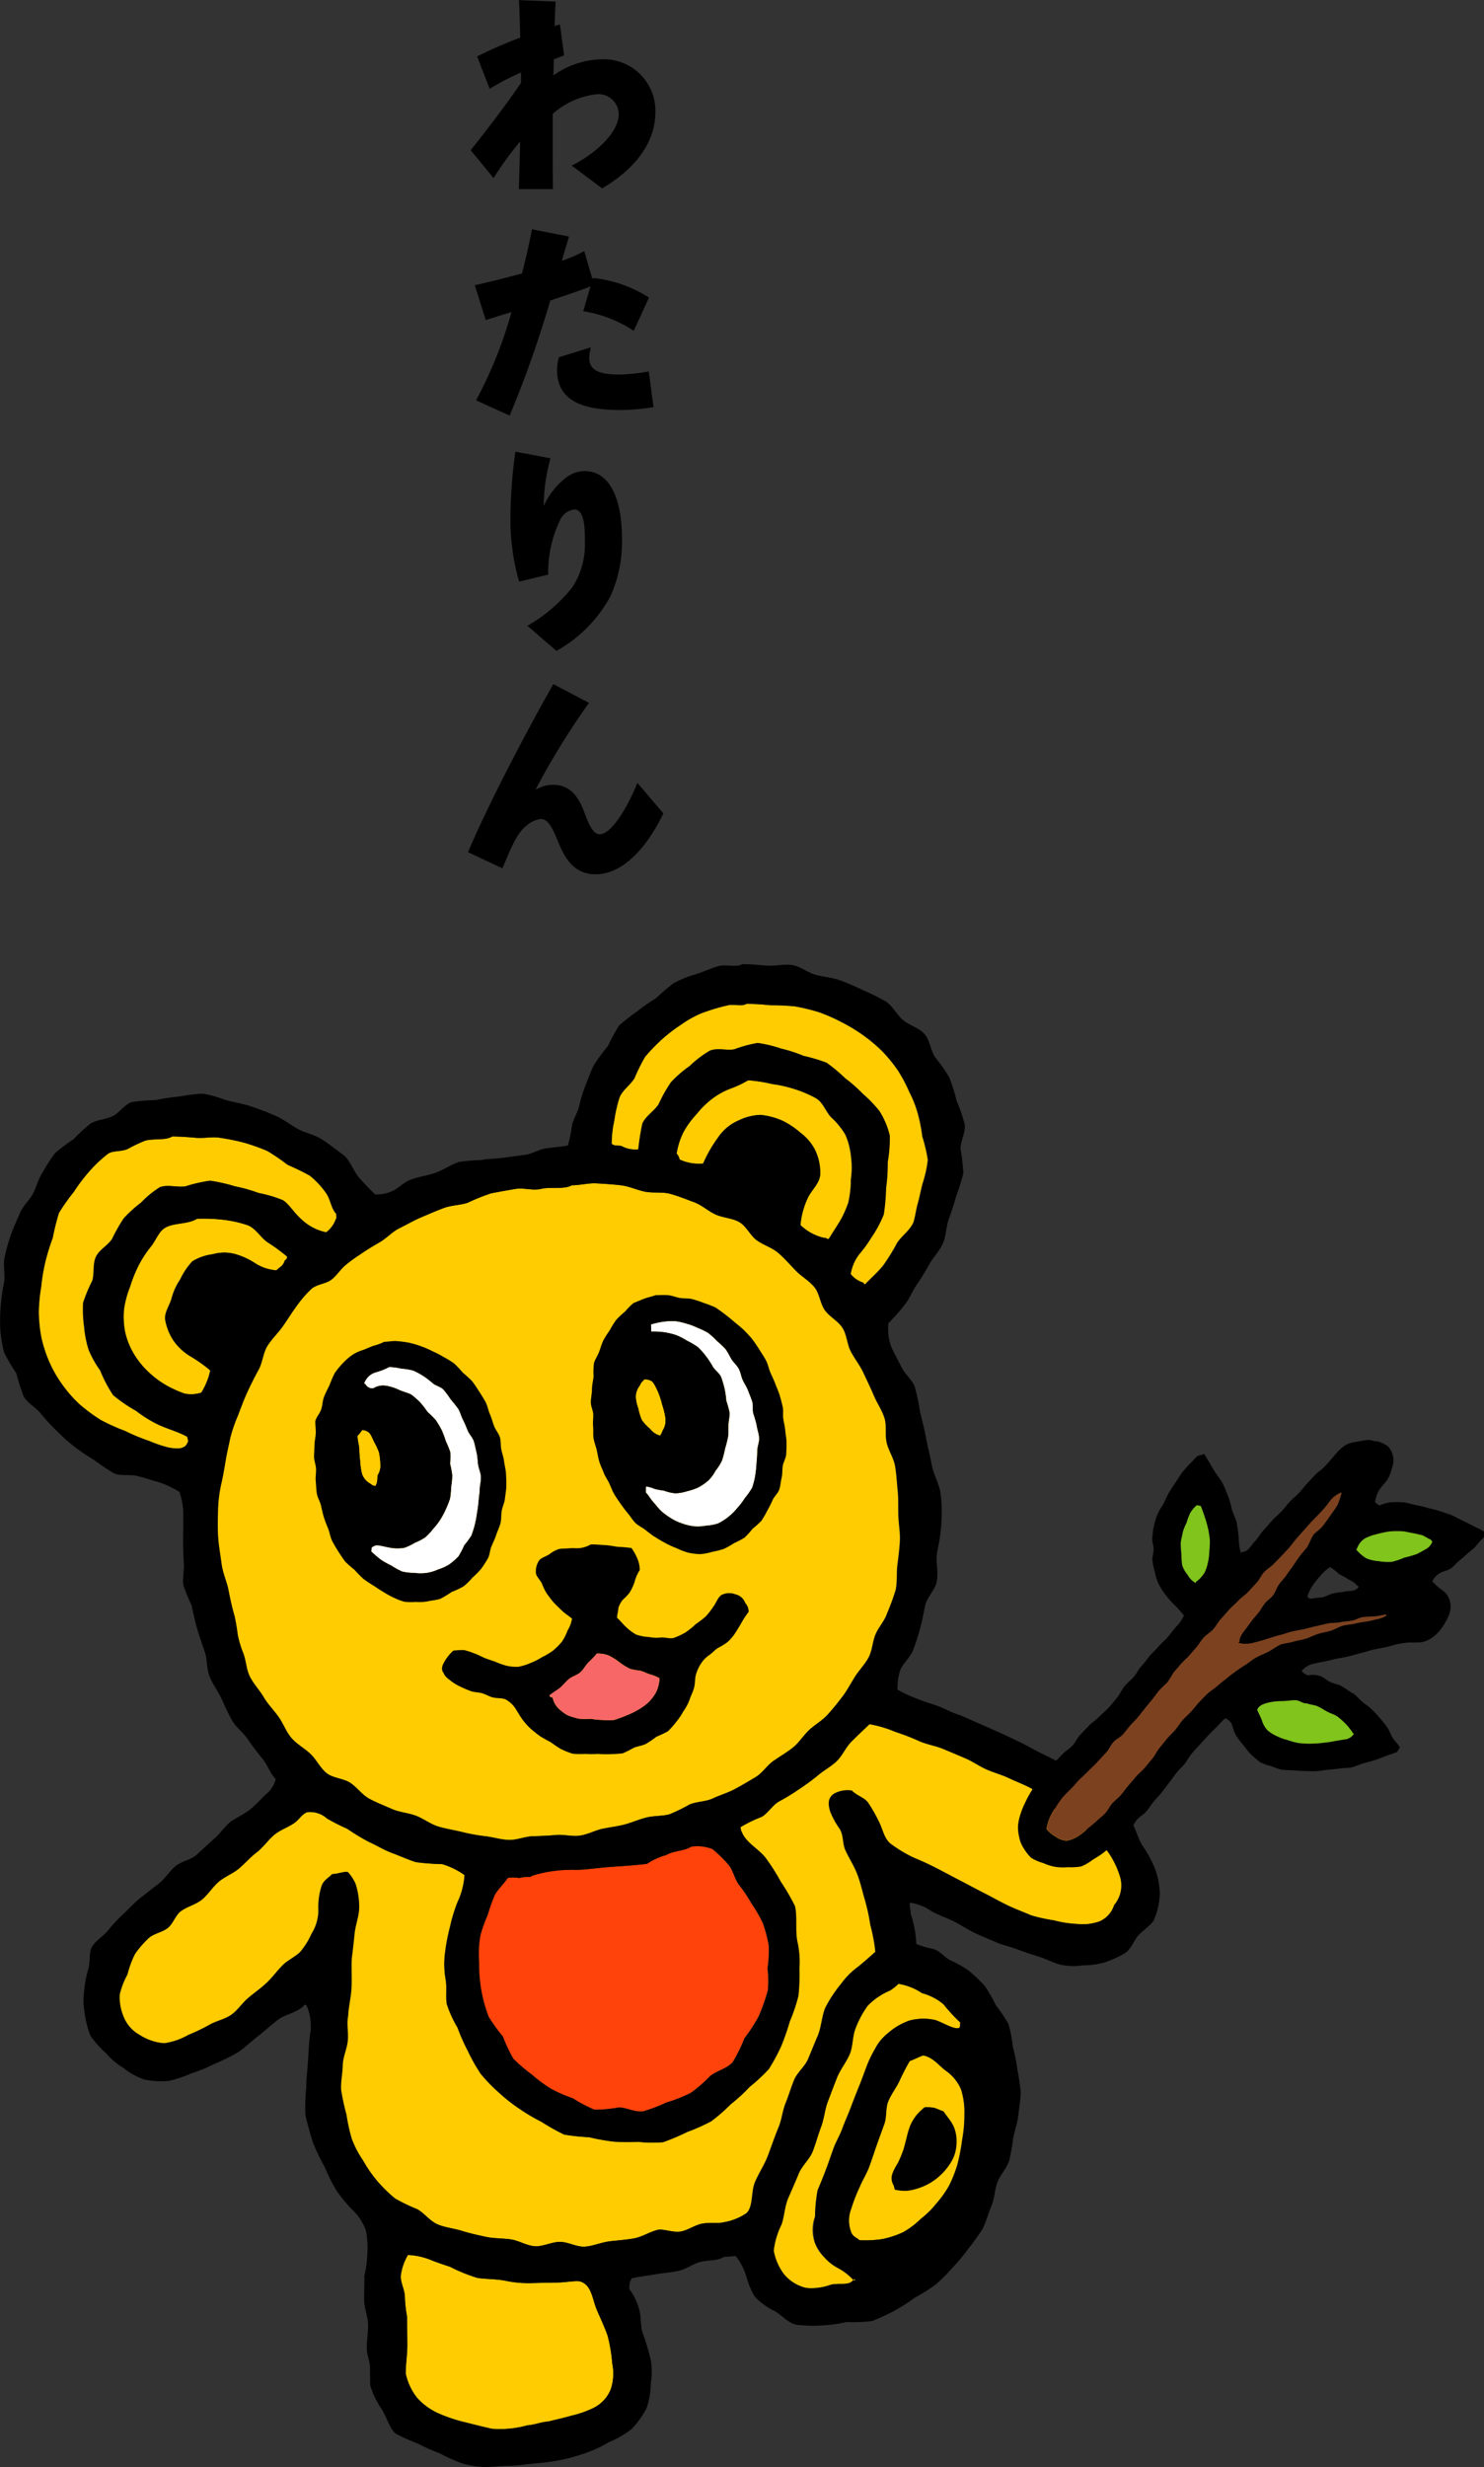 <svg xmlns="http://www.w3.org/2000/svg" xmlns:xlink="http://www.w3.org/1999/xlink" width="130" height="215.967" viewBox="0 0 130 215.967">
  <rect x="0" y="0" width="130" height="215.967" fill="#333333" stroke="none"/>
  <defs>
    <clipPath id="clip-path">
      <rect id="長方形_1363" data-name="長方形 1363" width="130" height="131.564" fill="none"/>
    </clipPath>
  </defs>
  <g id="グループ_5654" data-name="グループ 5654" transform="translate(-237 -355.033)">
    <g id="グループ_5149" data-name="グループ 5149" transform="translate(237 439.437)">
      <g id="グループ_5138" data-name="グループ 5138" transform="translate(0 0)" clip-path="url(#clip-path)">
        <path id="パス_8316" data-name="パス 8316" d="M40.375,12.819a11.992,11.992,0,0,1,.467-2.041c.269-.632.942-1.063,1.3-1.657a16.938,16.938,0,0,1,.927-1.87,16.225,16.225,0,0,1,1.443-1.5,13.741,13.741,0,0,1,1.638-1.269,9.563,9.563,0,0,1,1.785-1.021,17.452,17.452,0,0,1,2.352-.719c.563-.148,1.25.127,1.678-.137a20.965,20.965,0,0,1,2.1.123,21,21,0,0,1,2.164.1,18.068,18.068,0,0,1,2.111.515,15.672,15.672,0,0,1,1.988.879,14.613,14.613,0,0,1,1.857,1.125,13.913,13.913,0,0,1,1.664,1.393,13.383,13.383,0,0,1,1.374,1.674,13.492,13.492,0,0,1,1.011,1.9,9.83,9.83,0,0,1,.743,1.892,13.526,13.526,0,0,1,.394,2,13.462,13.462,0,0,1,.483,2.054,10.325,10.325,0,0,1-.452,2.054c-.157.552-.248,1.126-.406,1.678s-.231,1.147-.388,1.7c-.307.75-1.077,1.233-1.462,1.866a17.136,17.136,0,0,1-1.21,1.952c-.48.6-1.035,1.065-1.572,1.636-.243-.047-.059-.06-.185-.149a2.294,2.294,0,0,1-1.1-.752,3.9,3.9,0,0,1,.755-1.74,10.689,10.689,0,0,0,1.054-1.45,10.241,10.241,0,0,0,1.089-2.028,17.414,17.414,0,0,0,.2-2.305,14.754,14.754,0,0,0,.144-2.264,12.387,12.387,0,0,0,.183-2.327,7.057,7.057,0,0,0-.907-2.153,10.962,10.962,0,0,0-1.458-1.51A12.908,12.908,0,0,0,60.59,9.1a14.036,14.036,0,0,0-1.614-1.346,14.5,14.5,0,0,0-2.016-.6A12.315,12.315,0,0,0,55,6.517a11.491,11.491,0,0,0-2.052-.494,11.155,11.155,0,0,0-2.038.555c-.67.129-1.486-.156-2.152.123a9.281,9.281,0,0,0-1.766,1.342,10.293,10.293,0,0,0-1.642,1.425,12.92,12.92,0,0,0-1.066,1.9c-.375.612-1.142,1.038-1.434,1.71a21.6,21.6,0,0,0-.358,2.259,2.513,2.513,0,0,1-1.5-.307c-.534-.055-.516.025-.839-.177a9.128,9.128,0,0,1,.229-2.029" transform="translate(13.412 0.87)" fill="#ffcc01" fill-rule="evenodd"/>
        <path id="パス_8317" data-name="パス 8317" d="M56.5,13.634a4.372,4.372,0,0,0-1.25-1.441,7.2,7.2,0,0,0-1.6-1.059,6.377,6.377,0,0,0-1.872-.49,4.62,4.62,0,0,0-1.86.454,4.185,4.185,0,0,0-1.906,1.582,11.657,11.657,0,0,0-1.266,2.22,4.007,4.007,0,0,1-2.076-.356,1,1,0,0,0-.263-.515,6.515,6.515,0,0,1,.59-1.86,7.566,7.566,0,0,1,1.126-1.554,7.865,7.865,0,0,1,1.347-1.342,6.512,6.512,0,0,1,1.654-.926,8.764,8.764,0,0,0,1.548-.731,13.244,13.244,0,0,1,2.1.328,11.4,11.4,0,0,1,2,.452,10.149,10.149,0,0,1,1.9.819c.586.367.824,1.155,1.281,1.638A6.553,6.553,0,0,1,59.216,12.4a6.284,6.284,0,0,1,.488,1.925,6.961,6.961,0,0,1-.016,1.974,8.784,8.784,0,0,1-.223,2.02,8.861,8.861,0,0,1-.743,1.645c-.322.519-.667,1.057-.971,1.534-.205.077-.255-.168-.376-.073a4.412,4.412,0,0,1-2.112-1.129,7,7,0,0,1,.643-2.375c.307-.671,1.011-1.234,1.087-2.028a4.608,4.608,0,0,0-.491-2.256" transform="translate(14.838 2.544)" fill="#ffcc01" fill-rule="evenodd"/>
        <path id="パス_8318" data-name="パス 8318" d="M15.526,38.207c-.248.468-.858.462-1.589.336a10.711,10.711,0,0,1-1.717-.578,17.063,17.063,0,0,1-2.133-.884,17.4,17.4,0,0,1-2.127-.959,15.116,15.116,0,0,1-1.884-1.393A11.534,11.534,0,0,1,4.54,32.956a10.706,10.706,0,0,1-1.1-1.942,11.424,11.424,0,0,1-.686-2.12,13.022,13.022,0,0,1-.225-2.213,14.51,14.51,0,0,1,.211-2.2A16.885,16.885,0,0,1,3.1,22.3,17.992,17.992,0,0,1,3.75,20.2,20.6,20.6,0,0,1,4.3,18a17.461,17.461,0,0,1,1.3-1.836A15.383,15.383,0,0,1,6.945,14.38a11.657,11.657,0,0,1,1.641-1.558c.427-.3,1.179-.173,1.721-.418a14.68,14.68,0,0,1,1.525-.728c.722-.221,1.781.005,2.392-.374.746,0,1.391.057,2.068.115.739.063,1.471-.117,2.143.005a19.912,19.912,0,0,1,2.1.426,17.65,17.65,0,0,1,2.025.724,17.314,17.314,0,0,1,1.778,1.213,21.213,21.213,0,0,1,1.941.946,7.252,7.252,0,0,1,1.427,1.526c.4.547.431,1.345.9,1.824-.013.3.052.331-.053.484a2.479,2.479,0,0,1-.835,1.127,4.373,4.373,0,0,1-2.164-1.126c-.644-.555-1.109-1.361-1.634-1.685a10.887,10.887,0,0,0-2.113-.624,13.776,13.776,0,0,0-2.089-.591,15.676,15.676,0,0,0-2.161-.492,12.8,12.8,0,0,0-2.165.495c-.751.112-1.608-.188-2.259.085a8.63,8.63,0,0,0-1.63,1.338,11.306,11.306,0,0,0-1.524,1.383,15.276,15.276,0,0,0-1.015,1.8c-.364.568-1.127.942-1.419,1.573s-.119,1.429-.315,2.089a13.22,13.22,0,0,0-.806,1.937,10.947,10.947,0,0,0,.091,2.088,9.264,9.264,0,0,0,.4,2.029,8.705,8.705,0,0,0,1,1.786,11.939,11.939,0,0,0,1.138,2.169,13.086,13.086,0,0,0,2.014,1.383,10.818,10.818,0,0,0,2.045,1.255c.858.374,1.693.6,2.432,1.011.067.322.141.348-.023.614" transform="translate(0.844 3.776)" fill="#ffcc01" fill-rule="evenodd"/>
        <path id="パス_8319" data-name="パス 8319" d="M11.753,25.552a4.748,4.748,0,0,0,.726,1.82,4.848,4.848,0,0,0,1.588,1.437A12.943,12.943,0,0,1,15.7,29.982a6.059,6.059,0,0,1-.783,1.937A2.8,2.8,0,0,1,13.411,32a10.377,10.377,0,0,1-1.5-.675A8.044,8.044,0,0,1,10.264,30.1a7.249,7.249,0,0,1-1.282-1.593,6.647,6.647,0,0,1-.755-1.9,7.032,7.032,0,0,1-.088-2.033,8.737,8.737,0,0,1,.53-1.945,11.715,11.715,0,0,1,.736-1.828,9.536,9.536,0,0,1,1.071-1.649c.439-.54.69-1.307,1.227-1.642.767-.48,2.034-.3,2.834-.814a16.5,16.5,0,0,1,2.247.085,10.423,10.423,0,0,1,2.195.487c.71.283,1.117,1.05,1.7,1.471a15.733,15.733,0,0,1,1.754,1.278c-.027.273-.124.227-.219.367-.173.494-.4.5-.716.831a3.992,3.992,0,0,1-1.84-.6,6.348,6.348,0,0,0-1.816-.832,3.616,3.616,0,0,0-1.936.025,4.38,4.38,0,0,0-1.785.624,6.377,6.377,0,0,0-1.063,1.588,5.445,5.445,0,0,0-.755,1.669c-.169.614-.638,1.209-.555,1.853" transform="translate(2.708 5.58)" fill="#ffcc01" fill-rule="evenodd"/>
        <path id="パス_8320" data-name="パス 8320" d="M18.3,59.345c-.363-.61-.893-1.154-1.219-1.813-.314-.634-.315-1.43-.6-2.112a8.574,8.574,0,0,1-.459-1.57c-.108-.518-.112-1.081-.283-1.645s-.348-1.343-.524-2.243c-.139-.706-.488-1.443-.6-2.252-.1-.755-.247-1.534-.3-2.308-.053-.8-.037-1.589-.016-2.329a11.928,11.928,0,0,1,.269-2.315c.161-.688.28-1.375.392-2.06s.283-1.381.419-2.058a13.338,13.338,0,0,1,.686-1.974c.259-.7.515-1.374.812-2.025.31-.676.638-1.318.983-1.95.354-.648.39-1.478.778-2.092s.945-1.141,1.363-1.737.8-1.231,1.241-1.816a9.45,9.45,0,0,1,1.241-1.425c.478-.418,1.279-.448,1.738-.8.42-.318.744-.816,1.154-1.2a11.809,11.809,0,0,1,1.3-.965c.571-.4,1.166-.759,1.788-1.119.606-.351,1.1-.923,1.745-1.238s1.251-.675,1.909-.954,1.307-.563,1.974-.81,1.421-.239,2.095-.46a17.284,17.284,0,0,1,2.045-.824c.707-.136,1.427-.267,2.149-.386s1.5.168,2.216,0c.834-.2,2.036.073,2.707-.319.74,0,1.45-.205,2.153-.167.739.041,1.47.089,2.169.172.735.085,1.417.43,2.109.56.727.136,1.5,0,2.185.184.712.191,1.4.482,2.061.72.692.248,1.255.783,1.9,1.081.664.308,1.481.318,2.1.675.631.367.961,1.186,1.542,1.6s1.33.634,1.873,1.1,1.022,1.022,1.524,1.541,1.179.89,1.638,1.45.5,1.427.919,2.02,1.178.946,1.557,1.566.39,1.433.732,2.075.794,1.2,1.1,1.862.62,1.3.9,1.965c.269.639.7,1.255.933,1.965.215.668.024,1.47.2,2.188.165.688.615,1.327.736,2.05.117.7.153,1.43.224,2.153s.036,1.438.057,2.161.165,1.443.135,2.163-.131,1.443-.219,2.156,0,1.482-.151,2.18a20.819,20.819,0,0,1-.752,2.053c-.221.667-.743,1.2-1.009,1.832-.273.647-.284,1.4-.6,2.005s-.832,1.125-1.2,1.7-.688,1.207-1.106,1.754-.854,1.094-1.318,1.6S66.6,61.78,66.1,62.255s-.871,1.091-1.411,1.528-1.143.775-1.713,1.173S62,66,61.4,66.36s-1.2.715-1.813,1.043-1.291.523-1.922.818-1.39.263-2.034.528a15.74,15.74,0,0,1-1.769.863c-.628.165-1.306.119-1.956.265-.618.14-1.222.412-1.88.6-.6.172-1.3.251-2.026.4-.643.132-1.286.5-1.994.6-.666.1-1.39-.117-2.089-.053-.682.064-1.365.085-2.056.111s-1.385.342-2.065.32c-.7-.021-1.389-.243-2.054-.323a16.1,16.1,0,0,1-2.029-.364c-.715-.18-1.437-.283-2.112-.488-.706-.215-1.3-.7-1.961-.946-.691-.253-1.446-.3-2.093-.584-.671-.3-1.351-.559-1.977-.9-.644-.346-1.082-1.01-1.68-1.4s-1.5-.4-2.058-.84-.9-1.186-1.417-1.682-1.2-.852-1.672-1.4-.712-1.269-1.138-1.861-.931-1.1-1.306-1.728" transform="translate(4.773 4.806)" fill="#ffcc01" fill-rule="evenodd"/>
        <path id="パス_8321" data-name="パス 8321" d="M56.731,70.574a17.553,17.553,0,0,1-.776,2.173,14.683,14.683,0,0,1-1.25,1.932,14.114,14.114,0,0,1-1.025,2.083c-.495.582-1.393.75-1.986,1.227a12.07,12.07,0,0,1-1.722,1.49,13.468,13.468,0,0,1-2.124.834,14.551,14.551,0,0,1-2.005.763c-.722.116-1.455-.324-2.137-.339a12.569,12.569,0,0,1-2.143.2,11.619,11.619,0,0,1-1.9-1,12.082,12.082,0,0,1-1.921-.836,13.339,13.339,0,0,1-1.693-1.251,15.1,15.1,0,0,1-1.617-1.387,14.681,14.681,0,0,1-.91-1.942,14.771,14.771,0,0,1-1.243-1.722,12.62,12.62,0,0,1-.831-4.736,9.311,9.311,0,0,1,.116-2.413,12.582,12.582,0,0,1,.626-1.742,16.733,16.733,0,0,1,.627-1.765c.307-.543.812-.991,1.147-1.5a3.5,3.5,0,0,1,1.011.013L35,60.643a3.157,3.157,0,0,1,.957-.087.606.606,0,0,1,.2-.123,11.688,11.688,0,0,1,3.841-.492c.89-.029,1.76-.161,2.645-.233.764-.063,1.532-.105,2.3-.172.4-.036.818-.075,1.223-.127a5.638,5.638,0,0,1,1.648-.76l.024,0c.587-.387,1.656-.364,2.18-.739a3.588,3.588,0,0,1,1.884.209,10.686,10.686,0,0,1,1.359,1.323c.41.41.535,1.2.961,1.8a13.563,13.563,0,0,1,1.1,1.634,13.061,13.061,0,0,1,1,1.736,11.894,11.894,0,0,1,.51,1.945,10.754,10.754,0,0,1-.105,2,9.483,9.483,0,0,1,.017,2.022" transform="translate(10.5 19.342)" fill="#ff430b" fill-rule="evenodd"/>
        <path id="パス_8322" data-name="パス 8322" d="M44.661,96.577a3.14,3.14,0,0,1-1.4,1.481,8.955,8.955,0,0,1-1.97.7c-.686.2-1.374.35-2.032.515-.631.039-1.229.3-1.86.339a8.935,8.935,0,0,1-3.1.3c-.81-.179-1.584-.379-2.317-.562a13.731,13.731,0,0,1-2.271-.747,5.552,5.552,0,0,1-1.945-1.381,5.122,5.122,0,0,1-1.015-2.143c0-.83.141-1.657.141-2.485s-.021-1.669-.021-2.5a10.828,10.828,0,0,1-.193-1.781c-.024-.6-.406-1.241-.356-1.816a4.809,4.809,0,0,1,.626-1.8,6.106,6.106,0,0,1,1.906.4c.591.243,1.167.435,1.756.626a15.245,15.245,0,0,0,2.425.985c.842.121,1.716.084,2.572.272a9.82,9.82,0,0,0,2.2.181c.714-.019,1.482-.037,2.18-.047.983-.012,1.854-.243,2.185-.044.854.338.949,1.526,1.3,2.383.228.555.626,1.37.958,2.287a13.572,13.572,0,0,1,.414,2.456,4.3,4.3,0,0,1-.18,2.391" transform="translate(8.792 28.293)" fill="#ffcc01" fill-rule="evenodd"/>
        <path id="パス_8323" data-name="パス 8323" d="M65.85,76.761a11.363,11.363,0,0,1-.192,2.217,16.932,16.932,0,0,1-.427,2.207,11.549,11.549,0,0,1-.71,1.8A9.358,9.358,0,0,1,63.4,84.561,7.909,7.909,0,0,1,62.045,85.9,7.533,7.533,0,0,1,60.5,87.073a8.246,8.246,0,0,1-1.868.614,10.168,10.168,0,0,1-1.98.092c-.3-.285-.576-.285-.742-.743a2.85,2.85,0,0,1,.025-2.026,14.86,14.86,0,0,1,.742-1.9c.244-.591.612-1.158.842-1.786.224-.608.423-1.238.643-1.861s.442-1.235.667-1.85.1-1.379.343-1.98c.253-.618.678-1.162.961-1.738a18.881,18.881,0,0,1,.927-1.8c.355-.119.827-.374,1.183-.492.844.16,1.386.884,1.925,1.3a3.841,3.841,0,0,1,1.385,1.662,6.528,6.528,0,0,1,.3,2.2" transform="translate(18.62 23.921)" fill="#ffcc01" fill-rule="evenodd"/>
        <path id="パス_8324" data-name="パス 8324" d="M63.8,67.724a4.838,4.838,0,0,1,1.877.973,13.93,13.93,0,0,0,1.462,1.585c-.012.3.017.324-.087.478-.487.188-1.54-.546-2.173-.7a4.736,4.736,0,0,0-2.189.061,5.649,5.649,0,0,0-1.856,1.083,4.2,4.2,0,0,0-1.146,1.378,10.118,10.118,0,0,0-.78,1.636c-.207.554-.412,1.131-.65,1.713s-.48,1.2-.71,1.814-.506,1.2-.726,1.808-.572,1.177-.792,1.786-.424,1.23-.654,1.833-.476,1.213-.726,1.8a13.412,13.412,0,0,0-.225,2.307,3.328,3.328,0,0,0,.8,3.554,4.178,4.178,0,0,0,1.215.959,5.035,5.035,0,0,1,1.333,1.03c.016-.024.033-.047.048-.073.04,0,.156.089.2.089-.04-.039-.169.063-.208.024-.012-.015-.024-.027-.036-.04-.38.546-1.174.241-1.977.424a4.929,4.929,0,0,1-2.168.28,3.614,3.614,0,0,1-1.916-1.179,4.889,4.889,0,0,1-.918-2.08,6.962,6.962,0,0,1,.686-2.3c.247-.718.28-1.6.583-2.3.4-.922.755-1.732.927-2.155.287-.7.953-1.249,1.225-1.949s.466-1.443.732-2.147.319-1.5.588-2.2.531-1.418.811-2.117.791-1.31,1.09-2,.244-1.526.5-2.228a8.574,8.574,0,0,1,1.082-2.038,5.848,5.848,0,0,1,1.956-1.337,4.03,4.03,0,0,0,.746-.594,5.156,5.156,0,0,1,2.077.823" transform="translate(16.965 22.351)" fill="#ffcc01" fill-rule="evenodd"/>
        <path id="パス_8325" data-name="パス 8325" d="M94.976,65.7a2.308,2.308,0,0,1-1.309,1.439,4.481,4.481,0,0,1-1.977.215,9.509,9.509,0,0,1-1.99-.311,15.062,15.062,0,0,1-2.005-.44c-.684-.3-1.394-.558-2.073-.884s-1.331-.7-2-1.039-1.334-.7-1.994-1.043-1.335-.7-1.993-1.046c-.691-.359-1.4-.7-2.135-1A11.26,11.26,0,0,1,75.481,60.4c-.68-.464-.759-1.3-1.154-2.065a13.723,13.723,0,0,0-.923-1.606c-.318-.452-.889-.542-1.425-1.057a2.446,2.446,0,0,0-1.584.3c-.427.33-.536.74-.294,1.545a7.331,7.331,0,0,0,.847,1.538c.318.534.236,1.273.462,1.79.3.691.746,1.351,1.042,2.1.28.71.444,1.47.67,2.237a17.356,17.356,0,0,1,.494,2.267,14.6,14.6,0,0,1,.439,2.34c-.507.455-1.055.949-1.6,1.374a6.653,6.653,0,0,0-1.4,1.427,11.293,11.293,0,0,0-1.394,2.12c-.315.762-.323,1.676-.674,2.484-.28.646-.543,1.313-.826,1.981S67.22,80.339,66.944,81s-.474,1.359-.744,2.018-.336,1.422-.6,2.076c-.342.831-.632,1.664-.933,2.484-.311.847-.836,1.6-1.167,2.4-.338.824-.14,2.1-.719,2.679a4.95,4.95,0,0,1-1.9.788c-.583.157-1.31.019-1.986.14-.655.117-1.261.587-1.881.688-.75.121-1.532-.261-2.034-.139-.707.173-1.35.611-2.062.742s-1.446.172-2.164.261-1.43.418-2.151.463-1.471-.418-2.192-.416-1.47.426-2.188.38-1.418-.506-2.128-.6c-.731-.1-1.462-.072-2.161-.221-.723-.155-1.427-.314-2.111-.524-.707-.219-1.462-.287-2.117-.566-.683-.289-1.151-.966-1.769-1.321a16.115,16.115,0,0,1-1.97-.949A12.991,12.991,0,0,1,30.4,89.863a11.468,11.468,0,0,1-1.235-1.785,8.961,8.961,0,0,1-1-1.912,15.886,15.886,0,0,1-.464-2.117,20.656,20.656,0,0,1-.466-2.136c-.047-.711.121-1.454.139-2.179s.36-1.421.439-2.128c.081-.734-.113-1.486.032-2.169.04-.848.264-1.682.3-2.531s-.02-1.7.02-2.551c.061-.407.153-1.23.249-2.165.072-.7.366-1.459.4-2.164a6.629,6.629,0,0,0-.307-2.183,4.132,4.132,0,0,0-.659-1.021c-.391-.08-.836.159-1.379.168-.338.364-.752.532-.926,1.047a6.1,6.1,0,0,0-.277,2.127,3.9,3.9,0,0,1-.614,2.069,6.38,6.38,0,0,1-.993,1.585c-.47.443-1.1.724-1.524,1.146-.482.482-.887,1.059-1.4,1.541s-1.071.867-1.606,1.317-.922,1.071-1.486,1.476-1.306.53-1.909.875a16.114,16.114,0,0,1-1.854.89,5.879,5.879,0,0,1-2.128.734,4.552,4.552,0,0,1-2.139-.719,3.155,3.155,0,0,1-1.439-1.642,4.454,4.454,0,0,1-.332-1.881,6.864,6.864,0,0,1,.684-1.785,8.554,8.554,0,0,1,.659-1.788,8.6,8.6,0,0,1,1.2-1.389c.45-.4,1.153-.5,1.642-.863s.7-1.141,1.171-1.488c.562-.418,1.319-.579,1.862-1.027s.915-1.087,1.449-1.544,1.234-.712,1.774-1.161,1-1,1.557-1.419.975-1.047,1.521-1.517,1.286-.684,1.862-1.115c.339-.252.619-.747,1.058-.891a2.224,2.224,0,0,1,1.742.56,19.624,19.624,0,0,0,1.776.9A17.943,17.943,0,0,0,29.7,60.173c.67.3,1.313.706,2.016.966s1.391.576,2.088.8a21.214,21.214,0,0,0,2.3.173,6.587,6.587,0,0,1,1.961.961,6.447,6.447,0,0,1-.616,2.376,14.174,14.174,0,0,0-.656,2.167,17.481,17.481,0,0,0-.431,2.236,7.868,7.868,0,0,0,.032,2.263c.161.748,0,1.541.121,2.26a10.355,10.355,0,0,0,.941,2.061,17.34,17.34,0,0,0,.913,2.062,15.843,15.843,0,0,0,1.119,1.981,14.91,14.91,0,0,0,1.585,1.634,15.207,15.207,0,0,0,1.781,1.406,16.907,16.907,0,0,0,1.95,1.155,19.16,19.16,0,0,0,2,1.121,20.936,20.936,0,0,0,2.181.229,18.725,18.725,0,0,0,2.116.379,16.275,16.275,0,0,0,2.148.021,11.715,11.715,0,0,0,2.207.031,19.842,19.842,0,0,0,2.117-.894,17.5,17.5,0,0,0,2.088-.93,15.091,15.091,0,0,0,1.722-1.5,14.129,14.129,0,0,0,1.652-1.517,15.021,15.021,0,0,0,1.682-1.56A17.337,17.337,0,0,0,65.8,78.042a20.909,20.909,0,0,0,.747-2.153,14.812,14.812,0,0,0,.755-2.243,16.932,16.932,0,0,0,.087-2.365,8.1,8.1,0,0,0-.159-2.292c-.237-1.026,0-2.176-.233-3.2a18.977,18.977,0,0,0-1.238-2.131,17.788,17.788,0,0,0-1.29-2.037c-.563-.786-1.781-1.375-2.128-2.332-.095-.121-.047-.185-.121-.394a11.415,11.415,0,0,1,1.874-.914c.57-.343.949-1.037,1.536-1.359a17.876,17.876,0,0,0,1.69-1.031A20.2,20.2,0,0,0,69,54.364c.527-.458,1.174-.782,1.674-1.271s.782-1.2,1.273-1.692,1.087-1.053,1.59-1.534a10.222,10.222,0,0,1,2.26.67,19.558,19.558,0,0,1,2.069.8c.71.316,1.481.423,2.119.692s1.3.548,1.937.818,1.233.7,1.87.981,1.339.467,1.966.764,1.311.552,1.924.88,1,1.086,1.582,1.459,1.17.746,1.721,1.175A19.081,19.081,0,0,1,92.8,59.228a13.8,13.8,0,0,1,1.662,1.858,7.608,7.608,0,0,1,1.069,2.269,2.657,2.657,0,0,1-.551,2.341" transform="translate(2.617 16.66)" fill="#ffcc01" fill-rule="evenodd"/>
        <path id="パス_8326" data-name="パス 8326" d="M101.142,79.093a10.036,10.036,0,0,0-1.1-1.992c-.419-.739-.587-1.565-.981-2.095a14.76,14.76,0,0,0-1.342-1.541,18.551,18.551,0,0,0-1.447-1.45c-.52-.423-1.071-.847-1.638-1.231s-1.254-.552-1.844-.9-1.2-.612-1.809-.927-1.19-.647-1.8-.938-1.229-.582-1.844-.858-1.246-.552-1.861-.819c-.567-.247-1.133-.52-1.729-.727s-1.143-.531-1.736-.73-1.191-.387-1.764-.619a11.645,11.645,0,0,1-1.617-.754,4.675,4.675,0,0,1,.28-1.841c.314-.571.819-1.019,1.058-1.57a18.677,18.677,0,0,0,.64-1.986c.2-.662.287-1.355.46-2.041s.787-1.242.963-1.921c.251-.963-.141-1.836.1-2.88a14.2,14.2,0,0,0,.343-2.552,12.622,12.622,0,0,0-.108-2.6c-.183-.792-.6-1.509-.739-2.268-.144-.8-.352-1.56-.495-2.323-.147-.79-.331-1.544-.527-2.3a17.28,17.28,0,0,0-.5-2.325c-.2-.483-.806-.991-1.161-1.685-.3-.592-.647-1.226-.911-1.825a4.962,4.962,0,0,1-.212-1.964,17.451,17.451,0,0,0,1.387-1.56c.443-.522.692-1.226,1.11-1.83.394-.57.751-1.17,1.109-1.8.343-.608.875-1.133,1.17-1.792.288-.64.267-1.406.5-2.087a20.787,20.787,0,0,0,.65-2.01A19.483,19.483,0,0,0,84.39,18.3a18.577,18.577,0,0,0-.245-2.14c0-.706.46-1.45.366-2.161a16.61,16.61,0,0,0-.712-2.044,15.308,15.308,0,0,0-.639-2.034,13.333,13.333,0,0,0-1.251-1.788c-.391-.6-.446-1.481-.937-2.034-.476-.536-1.311-.735-1.874-1.217-.544-.466-.893-1.218-1.51-1.628a19.9,19.9,0,0,0-1.978-.975A20.649,20.649,0,0,0,73.6,1.418c-.671-.255-1.418-.293-2.133-.486C70.769.747,70.138.2,69.409.078c-.707-.119-1.477.1-2.215.048C66.478.074,65.757-.01,65.017,0c-.488.3-1.421,0-2.033.157-.654.171-1.33.5-2.021.719a9.368,9.368,0,0,0-1.969.8,18.929,18.929,0,0,0-1.528,1.3,18.594,18.594,0,0,0-1.64,1.143,18.693,18.693,0,0,0-1.6,1.255,19.632,19.632,0,0,0-.974,1.79,19.073,19.073,0,0,0-1.2,1.622c-.312.58-.514,1.231-.776,1.86a12.125,12.125,0,0,0-.528,1.733c-.145.586-.494,1.127-.642,1.708a10.82,10.82,0,0,1-.359,1.774c-.626.139-1.273.161-1.908.257s-1.233.495-1.866.575-1.275.168-1.905.257-1.289.067-1.909.193a18.09,18.09,0,0,0-1.953.165c-.706.233-1.374.72-2.124.974s-1.554.34-2.245.642c-.515.224-.91.662-1.418.913a3.281,3.281,0,0,1-1.562.312,20.182,20.182,0,0,1-1.512-1.6c-.456-.626-.722-1.435-1.282-1.86-.618-.468-1.227-.934-1.854-1.35s-1.445-.548-2.115-.917-1.254-.848-1.968-1.159q-1.013-.44-2.135-.816c-.692-.232-1.445-.355-2.216-.551a10.48,10.48,0,0,0-2.018-.566,17.868,17.868,0,0,0-2.077.256,18.426,18.426,0,0,0-2.04.307,18.276,18.276,0,0,0-2.107.175c-.664.24-1.09.967-1.67,1.238-.638.3-1.383.307-1.932.646a13.594,13.594,0,0,0-1.49,1.373,13.775,13.775,0,0,0-1.621,1.222,14.868,14.868,0,0,0-1.1,1.7c-.359.546-.51,1.217-.828,1.834-.3.576-.866,1.043-1.138,1.688-.252.6-.543,1.207-.784,1.864A17.17,17.17,0,0,0,.4,25.661c-.147.65.057,1.4-.032,2.113a19.939,19.939,0,0,0-.3,2.06,16.258,16.258,0,0,0-.047,2.095,10.9,10.9,0,0,0,.348,2.08,17.071,17.071,0,0,0,1.069,1.817,17.9,17.9,0,0,0,.638,2.022c.371.6,1.065.955,1.5,1.49a15.713,15.713,0,0,0,1.4,1.521A16.476,16.476,0,0,0,6.521,42.24,17.762,17.762,0,0,0,8.243,43.4,19.494,19.494,0,0,0,10,44.577c.578.251,1.354.059,2.022.224.64.159,1.283.376,1.917.55a8.351,8.351,0,0,1,1.785.852,6.183,6.183,0,0,1,.334,2.2c0,.768-.017,1.573-.015,2.264,0,.6.027,1.213.064,1.826s-.133,1.255-.049,1.85a14.6,14.6,0,0,0,.7,1.725c.189.707.306,1.415.507,2.088.209.7.447,1.373.675,2.037.237.691.151,1.49.412,2.144.271.676.724,1.27,1.026,1.909.311.655.592,1.323.942,1.941s.989,1.073,1.391,1.664.826,1.147,1.283,1.7.646,1.263,1.155,1.78a2.45,2.45,0,0,1-.941,1.407,15.528,15.528,0,0,1-1.357,1.306c-.616.447-1.266.736-1.6.989-.558.415-.939,1.049-1.471,1.51s-1.03.939-1.55,1.41-1.366.574-1.893,1.03-.9,1.107-1.459,1.524c-.538.4-1.063.83-1.6,1.247s-.975.93-1.471,1.387a13.368,13.368,0,0,0-1.363,1.465c-.42.519-1.11.877-1.427,1.488-.233.451-.089,1.23-.3,1.937a9.164,9.164,0,0,0-.344,1.832A5.861,5.861,0,0,0,7.4,91.713a9.375,9.375,0,0,0,.5,2.042,7.993,7.993,0,0,0,1.387,1.572,6.26,6.26,0,0,0,1.544,1.309,6.059,6.059,0,0,0,1.821,1,7.154,7.154,0,0,0,2.105.119,10.091,10.091,0,0,0,1.994-.655,13.79,13.79,0,0,0,2.068-.847,18.687,18.687,0,0,0,2.025-1c.632-.426,1.167-.966,1.766-1.423s1.151-.989,1.761-1.442c.682-.507,1.782-.626,2.3-1.293.275.027.049-.023.189.072a4.41,4.41,0,0,1,.306,2.5c-.091.607-.124,1.442-.184,2.355-.052.776-.16,1.588-.155,2.36a15.623,15.623,0,0,0-.068,2.395c.187.811.414,1.6.643,2.347a19.807,19.807,0,0,0,1.053,2.193,13.743,13.743,0,0,0,1.094,2.141,13.367,13.367,0,0,0,1.394,1.656,4.346,4.346,0,0,1,1.13,1.822,8.187,8.187,0,0,1,.105,1.945,9.946,9.946,0,0,1-.263,1.942c.013.71-.025,1.438-.012,2.149s.327,1.415.34,2.125-.124,1.423-.111,2.133c0,.534.28,1.065.28,1.6s.016,1.033.016,1.565a7.71,7.71,0,0,0,1.007,2.1c.475.746.7,1.73,1.242,2.144a17.821,17.821,0,0,0,1.929.863,14.674,14.674,0,0,0,1.88.834,15.315,15.315,0,0,0,1.892.862,7.7,7.7,0,0,0,2.076.36c.7-.011,1.419-.108,2.075-.108.787,0,1.552-.147,2.283-.2a22.325,22.325,0,0,0,2.265-.3,15.732,15.732,0,0,0,2.195-.611,11.11,11.11,0,0,0,2.054-.95,9.1,9.1,0,0,0,2-1.153,8.177,8.177,0,0,0,1.313-1.83,6.661,6.661,0,0,0,.368-2.183,5.657,5.657,0,0,0-.023-2.147,21.288,21.288,0,0,0-.679-2.248c-.217-.591-.124-1.349-.295-2.012A5,5,0,0,0,55.143,116a1.5,1.5,0,0,1,.2-.966c.644-.141,1.3-.219,1.994-.336s1.37-.176,2.033-.3c.7-.131,1.3-.607,1.925-.782.747-.208,1.552-.077,2.113-.456.316,0,.734-.065,1.05-.065a5.376,5.376,0,0,1,.939,1.842,7.133,7.133,0,0,0,.7,1.677,5.805,5.805,0,0,0,1.724,1.266c.624.336,1.158,1.025,1.909,1.213a12.321,12.321,0,0,0,2.255.067,12.51,12.51,0,0,0,2.187-.3,12.356,12.356,0,0,0,2.248-.093,18.95,18.95,0,0,0,1.942-.9,15.279,15.279,0,0,0,1.786-1.147,14.466,14.466,0,0,0,1.8-1.125,14.356,14.356,0,0,0,1.5-1.5,16,16,0,0,0,1.367-1.636,20,20,0,0,0,1.257-1.75c.319-.614.491-1.333.776-2,.271-.635.277-1.393.527-2.08.236-.65.808-1.2,1.034-1.9a19.946,19.946,0,0,0,.354-2c.132-.638.367-1.293.444-1.972.073-.66.195-1.346.208-2.018a19.446,19.446,0,0,0-.3-2.012,14.847,14.847,0,0,0-.39-1.965,11.425,11.425,0,0,0-.383-1.989,12.494,12.494,0,0,0-1.089-1.617,14.907,14.907,0,0,0-.971-1.7A14.766,14.766,0,0,0,84.86,88.1a10.223,10.223,0,0,0-1.7-.947c-.44-.271-.842-.779-1.386-.945a7.735,7.735,0,0,1-1.506-.442,9.527,9.527,0,0,0-.482-2.623c0-.452-.159-.7-.059-.991a4.489,4.489,0,0,1,1.9.762c.663.363,1.386.6,1.976.9s1.158.686,1.77.983,1.238.531,1.858.806,1.287.4,1.92.647,1.265.436,1.909.647,1.239.535,1.9.7a5.635,5.635,0,0,0,1.908.043,6.83,6.83,0,0,0,1.908-.267,8.645,8.645,0,0,0,1.785-.81c.559-.382.772-1.13,1.183-1.572.5-.539,1.151-.887,1.362-1.381a6.348,6.348,0,0,0,.494-2.271,7.061,7.061,0,0,0-.455-2.259m-47.327-65.4a11.977,11.977,0,0,1,.467-2.04c.268-.634.942-1.065,1.3-1.658a16.708,16.708,0,0,1,.927-1.87,16.052,16.052,0,0,1,1.443-1.5,13.742,13.742,0,0,1,1.638-1.269,9.638,9.638,0,0,1,1.785-1.021,17.394,17.394,0,0,1,2.352-.719c.563-.148,1.25.127,1.677-.137.744,0,1.407.055,2.105.123a21,21,0,0,1,2.164.1,18.069,18.069,0,0,1,2.111.515,15.865,15.865,0,0,1,1.988.879,14.692,14.692,0,0,1,1.856,1.125A13.928,13.928,0,0,1,77.3,7.614,13.514,13.514,0,0,1,78.67,9.289a13.4,13.4,0,0,1,1.011,1.9,9.954,9.954,0,0,1,.743,1.892,13.508,13.508,0,0,1,.394,2.005,13.447,13.447,0,0,1,.483,2.053,10.42,10.42,0,0,1-.452,2.054c-.157.552-.248,1.126-.407,1.678s-.229,1.147-.388,1.7c-.306.75-1.075,1.234-1.461,1.866a17.135,17.135,0,0,1-1.21,1.952c-.482.6-1.035,1.065-1.572,1.636-.243-.047-.059-.06-.185-.149a2.294,2.294,0,0,1-1.1-.751,3.9,3.9,0,0,1,.755-1.741,10.806,10.806,0,0,0,1.054-1.45,10.241,10.241,0,0,0,1.089-2.028,17.622,17.622,0,0,0,.2-2.305,14.924,14.924,0,0,0,.144-2.264,12.378,12.378,0,0,0,.183-2.327,7.056,7.056,0,0,0-.907-2.153,11.041,11.041,0,0,0-1.458-1.51A13.011,13.011,0,0,0,74.03,9.974a14.036,14.036,0,0,0-1.614-1.346,14.55,14.55,0,0,0-2.016-.6,12.315,12.315,0,0,0-1.964-.636,11.547,11.547,0,0,0-2.052-.494,11.167,11.167,0,0,0-2.04.555c-.668.129-1.485-.156-2.151.123a9.35,9.35,0,0,0-1.766,1.342,10.235,10.235,0,0,0-1.642,1.425,12.926,12.926,0,0,0-1.067,1.9c-.374.612-1.142,1.038-1.433,1.71a21.256,21.256,0,0,0-.358,2.259,2.513,2.513,0,0,1-1.5-.307c-.534-.055-.518.025-.839-.176a9.14,9.14,0,0,1,.229-2.03m17.551,2.488a4.363,4.363,0,0,0-1.249-1.439,7.137,7.137,0,0,0-1.6-1.061,6.356,6.356,0,0,0-1.872-.49,4.619,4.619,0,0,0-1.858.454,4.188,4.188,0,0,0-1.908,1.582,11.622,11.622,0,0,0-1.265,2.22,4.012,4.012,0,0,1-2.077-.356,1,1,0,0,0-.261-.515,6.526,6.526,0,0,1,.588-1.86A7.573,7.573,0,0,1,61,13.158a7.763,7.763,0,0,1,1.347-1.341A6.4,6.4,0,0,1,64,10.892a8.764,8.764,0,0,0,1.548-.731,13.086,13.086,0,0,1,2.1.328,11.458,11.458,0,0,1,2,.451,10.149,10.149,0,0,1,1.9.819c.584.367.823,1.155,1.281,1.64a6.574,6.574,0,0,1,1.251,1.541,6.283,6.283,0,0,1,.488,1.926,7,7,0,0,1-.015,1.973,8.858,8.858,0,0,1-.223,2.02,8.821,8.821,0,0,1-.743,1.645c-.322.519-.667,1.057-.973,1.536-.2.076-.255-.169-.375-.075a4.412,4.412,0,0,1-2.112-1.129,6.974,6.974,0,0,1,.643-2.375c.306-.671,1.011-1.233,1.087-2.028a4.6,4.6,0,0,0-.492-2.256M16.4,41.983c-.249.467-.858.46-1.59.335a10.794,10.794,0,0,1-1.716-.576,17.284,17.284,0,0,1-2.132-.884A17.619,17.619,0,0,1,8.832,39.9,15.3,15.3,0,0,1,6.947,38.5,11.47,11.47,0,0,1,5.411,36.73a10.74,10.74,0,0,1-1.1-1.941,11.537,11.537,0,0,1-.686-2.121A13.02,13.02,0,0,1,3.4,30.456a14.843,14.843,0,0,1,.211-2.2A16.583,16.583,0,0,1,3.97,26.08a18,18,0,0,1,.652-2.107,20.628,20.628,0,0,1,.546-2.2,17.461,17.461,0,0,1,1.3-1.836,15.206,15.206,0,0,1,1.35-1.788A11.661,11.661,0,0,1,9.459,16.6c.426-.3,1.178-.173,1.721-.418a14.254,14.254,0,0,1,1.524-.727c.723-.223,1.781.005,2.393-.375.743.005,1.389.059,2.065.115.74.064,1.474-.116,2.144.007a19.26,19.26,0,0,1,2.1.426,17.486,17.486,0,0,1,2.025.723,17.325,17.325,0,0,1,1.778,1.214,21.406,21.406,0,0,1,1.942.945,7.314,7.314,0,0,1,1.426,1.526c.4.547.431,1.346.9,1.825-.013.3.052.331-.052.484a2.5,2.5,0,0,1-.835,1.127,4.378,4.378,0,0,1-2.164-1.126c-.646-.555-1.11-1.361-1.634-1.685a11.035,11.035,0,0,0-2.113-.626,13.882,13.882,0,0,0-2.091-.59,15.416,15.416,0,0,0-2.163-.492,12.829,12.829,0,0,0-2.163.494c-.752.112-1.608-.187-2.26.085a8.687,8.687,0,0,0-1.629,1.339,11.314,11.314,0,0,0-1.525,1.383,15.069,15.069,0,0,0-1.015,1.794c-.364.57-1.127.943-1.419,1.574S8.3,27.047,8.1,27.708a13.235,13.235,0,0,0-.806,1.938,10.822,10.822,0,0,0,.092,2.087,9.244,9.244,0,0,0,.4,2.029A8.693,8.693,0,0,0,8.792,35.55a11.915,11.915,0,0,0,1.135,2.168A13.012,13.012,0,0,0,11.943,39.1a10.93,10.93,0,0,0,2.045,1.255c.858.372,1.693.6,2.433,1.01.064.323.141.35-.024.615M14.49,31.131a4.762,4.762,0,0,0,.726,1.821A4.835,4.835,0,0,0,16.8,34.389a13.167,13.167,0,0,1,1.634,1.173,6.069,6.069,0,0,1-.784,1.938,2.826,2.826,0,0,1-1.506.077,10.241,10.241,0,0,1-1.5-.676A7.982,7.982,0,0,1,13,35.684a7.2,7.2,0,0,1-1.281-1.592,6.6,6.6,0,0,1-.755-1.9,6.974,6.974,0,0,1-.089-2.032,8.724,8.724,0,0,1,.531-1.945,11.853,11.853,0,0,1,.735-1.829,9.615,9.615,0,0,1,1.071-1.649c.439-.54.691-1.306,1.227-1.642.768-.48,2.036-.3,2.834-.812a16.063,16.063,0,0,1,2.247.085,10.388,10.388,0,0,1,2.195.486c.711.283,1.118,1.051,1.706,1.471a15.983,15.983,0,0,1,1.754,1.278c-.027.275-.124.227-.22.367-.172.494-.4.5-.715.831a3.984,3.984,0,0,1-1.841-.6,6.333,6.333,0,0,0-1.816-.834,3.625,3.625,0,0,0-1.934.025,4.386,4.386,0,0,0-1.786.624A6.422,6.422,0,0,0,15.8,27.609a5.442,5.442,0,0,0-.755,1.669c-.169.615-.638,1.21-.555,1.853M23.1,64.15c-.363-.608-.893-1.154-1.218-1.813-.314-.634-.316-1.43-.6-2.112a8.513,8.513,0,0,1-.459-1.57,16.5,16.5,0,0,0-.283-1.645c-.176-.576-.348-1.343-.524-2.243-.139-.706-.488-1.442-.6-2.251-.1-.755-.245-1.536-.3-2.309-.055-.794-.039-1.589-.017-2.329a12.039,12.039,0,0,1,.271-2.315c.16-.687.28-1.374.392-2.06s.281-1.381.419-2.058a13.316,13.316,0,0,1,.684-1.973c.259-.7.515-1.375.812-2.026.31-.676.638-1.318.983-1.95.355-.648.391-1.478.778-2.092s.945-1.139,1.365-1.737.8-1.23,1.241-1.816a9.506,9.506,0,0,1,1.239-1.423c.478-.419,1.279-.448,1.74-.8.42-.318.743-.818,1.153-1.2a12.127,12.127,0,0,1,1.3-.966c.571-.4,1.166-.758,1.789-1.119.606-.35,1.1-.923,1.744-1.238s1.251-.675,1.91-.953,1.306-.563,1.974-.81,1.421-.24,2.093-.462a17.375,17.375,0,0,1,2.045-.824c.707-.136,1.429-.267,2.149-.386s1.5.169,2.216,0c.834-.2,2.037.073,2.707-.318.74,0,1.451-.207,2.155-.168.739.041,1.469.089,2.168.172.736.087,1.417.43,2.109.56.727.136,1.5,0,2.185.185.714.191,1.4.48,2.061.719.694.248,1.257.783,1.9,1.081.666.308,1.481.318,2.1.676s.959,1.186,1.541,1.6,1.331.634,1.874,1.1,1.021,1.022,1.522,1.541,1.181.891,1.64,1.451.5,1.426.918,2.02,1.178.945,1.557,1.565.39,1.434.734,2.076.792,1.2,1.1,1.861.622,1.3.9,1.966c.271.638.7,1.254.933,1.965.215.667.024,1.469.2,2.187.165.688.615,1.329.736,2.05.117.7.153,1.43.225,2.155s.035,1.437.057,2.16.165,1.443.135,2.163-.132,1.445-.22,2.156,0,1.482-.151,2.181a20.455,20.455,0,0,1-.751,2.052c-.223.668-.743,1.2-1.009,1.832-.273.647-.285,1.4-.6,2.005s-.832,1.125-1.2,1.7-.688,1.207-1.106,1.754-.855,1.093-1.318,1.6-1.107.84-1.612,1.315-.872,1.091-1.413,1.528-1.142.775-1.713,1.174S66.8,70.8,66.2,71.164s-1.2.715-1.812,1.043-1.291.523-1.924.819-1.389.261-2.034.527a15.626,15.626,0,0,1-1.769.863c-.627.167-1.3.119-1.956.267-.618.139-1.222.412-1.878.6-.606.172-1.3.252-2.026.4-.644.132-1.286.5-2,.6-.666.1-1.39-.117-2.088-.052-.682.063-1.366.085-2.056.109s-1.386.342-2.066.322c-.7-.023-1.387-.244-2.053-.323a16.162,16.162,0,0,1-2.03-.366c-.715-.179-1.435-.281-2.112-.488-.7-.213-1.3-.7-1.961-.946-.691-.253-1.445-.3-2.092-.584-.672-.3-1.351-.559-1.977-.894-.646-.347-1.082-1.011-1.68-1.4s-1.5-.4-2.06-.84-.9-1.186-1.417-1.682-1.2-.852-1.672-1.4-.712-1.27-1.137-1.862-.933-1.1-1.307-1.728M67.258,89.916a17.769,17.769,0,0,1-.775,2.173,14.811,14.811,0,0,1-1.251,1.93A14.065,14.065,0,0,1,64.207,96.1c-.495.58-1.393.748-1.986,1.227a12.069,12.069,0,0,1-1.722,1.49,13.469,13.469,0,0,1-2.124.834,14.368,14.368,0,0,1-2.005.762c-.72.116-1.455-.324-2.137-.338a12.43,12.43,0,0,1-2.143.2,11.613,11.613,0,0,1-1.9-1,12.082,12.082,0,0,1-1.921-.836,13.349,13.349,0,0,1-1.693-1.253A14.806,14.806,0,0,1,44.961,95.8a14.663,14.663,0,0,1-.91-1.941,14.914,14.914,0,0,1-1.242-1.722,12.586,12.586,0,0,1-.832-4.736,9.364,9.364,0,0,1,.116-2.413,12.662,12.662,0,0,1,.626-1.744,16.814,16.814,0,0,1,.627-1.764c.307-.544.812-.993,1.147-1.5a3.4,3.4,0,0,1,1.011.013l.019-.007a3.157,3.157,0,0,1,.957-.087.648.648,0,0,1,.2-.124,11.723,11.723,0,0,1,3.841-.491c.89-.031,1.76-.161,2.645-.235.766-.063,1.533-.105,2.3-.172.4-.035.818-.075,1.223-.125a5.62,5.62,0,0,1,1.648-.76l.024,0c.587-.387,1.656-.364,2.18-.739a3.588,3.588,0,0,1,1.884.208,10.871,10.871,0,0,1,1.359,1.323c.41.41.535,1.2.961,1.8a13.562,13.562,0,0,1,1.1,1.634,12.977,12.977,0,0,1,1,1.736,11.915,11.915,0,0,1,.51,1.944,10.65,10.65,0,0,1-.105,2,9.483,9.483,0,0,1,.017,2.022M53.453,124.871a3.14,3.14,0,0,1-1.4,1.481,8.967,8.967,0,0,1-1.972.7c-.686.2-1.373.348-2.032.514-.631.04-1.227.3-1.858.34a8.971,8.971,0,0,1-3.106.3c-.808-.179-1.582-.379-2.317-.563a13.512,13.512,0,0,1-2.269-.747,5.536,5.536,0,0,1-1.946-1.381,5.1,5.1,0,0,1-1.014-2.143c0-.828.141-1.656.141-2.485s-.023-1.668-.023-2.5a10.846,10.846,0,0,1-.193-1.781c-.023-.6-.406-1.242-.355-1.816a4.754,4.754,0,0,1,.626-1.8,6.106,6.106,0,0,1,1.906.4c.59.243,1.167.434,1.756.626a15.281,15.281,0,0,0,2.424.985c.843.121,1.717.084,2.573.272a9.815,9.815,0,0,0,2.2.181c.715-.02,1.482-.037,2.18-.047.983-.013,1.854-.243,2.187-.045.854.339.947,1.526,1.3,2.384.227.555.624,1.37.958,2.287a13.809,13.809,0,0,1,.414,2.456,4.3,4.3,0,0,1-.18,2.391M84.5,100.682A11.26,11.26,0,0,1,84.3,102.9a17.019,17.019,0,0,1-.427,2.207,11.469,11.469,0,0,1-.71,1.8,9.22,9.22,0,0,1-1.117,1.572,7.766,7.766,0,0,1-1.359,1.337,7.487,7.487,0,0,1-1.546,1.175,8.227,8.227,0,0,1-1.868.615,10.38,10.38,0,0,1-1.98.092c-.3-.285-.576-.285-.74-.743a2.835,2.835,0,0,1,.025-2.026,14.613,14.613,0,0,1,.74-1.9c.244-.592.612-1.158.843-1.786.223-.608.422-1.238.642-1.862s.442-1.234.667-1.849.1-1.381.343-1.98c.253-.619.678-1.162.961-1.738a18.881,18.881,0,0,1,.927-1.8c.355-.119.828-.375,1.183-.492.844.16,1.387.885,1.926,1.3A3.844,3.844,0,0,1,84.2,98.485a6.541,6.541,0,0,1,.3,2.2M80.79,90.075a4.838,4.838,0,0,1,1.877.973,13.931,13.931,0,0,0,1.462,1.585c-.012.3.016.324-.088.478-.486.188-1.54-.546-2.173-.7a4.731,4.731,0,0,0-2.188.061,5.621,5.621,0,0,0-1.856,1.083,4.2,4.2,0,0,0-1.146,1.377,10.185,10.185,0,0,0-.78,1.637c-.207.554-.412,1.131-.651,1.713s-.479,1.2-.708,1.814-.506,1.2-.727,1.808-.571,1.177-.791,1.786-.424,1.23-.654,1.833-.476,1.213-.726,1.8a13.149,13.149,0,0,0-.225,2.307,4.747,4.747,0,0,0-.041,2.215,4.688,4.688,0,0,0,.843,1.339,4.178,4.178,0,0,0,1.215.959,5.029,5.029,0,0,1,1.331,1.03.7.7,0,0,0,.049-.073c.04,0,.156.089.2.089-.04-.039-.169.063-.209.024-.012-.015-.024-.027-.036-.04-.38.546-1.173.24-1.976.424a4.929,4.929,0,0,1-2.168.28A3.609,3.609,0,0,1,68.7,114.7a4.889,4.889,0,0,1-.918-2.08,6.93,6.93,0,0,1,.686-2.3c.247-.718.28-1.6.583-2.3.4-.922.755-1.733.927-2.155.287-.7.953-1.249,1.225-1.949s.466-1.443.732-2.147.319-1.5.588-2.2.531-1.419.811-2.117.79-1.31,1.09-2,.244-1.526.5-2.228a8.574,8.574,0,0,1,1.082-2.038,5.835,5.835,0,0,1,1.956-1.337,4.031,4.031,0,0,0,.746-.594,5.164,5.164,0,0,1,2.077.823m16.829-7.718A2.308,2.308,0,0,1,96.31,83.8a4.481,4.481,0,0,1-1.977.215,9.508,9.508,0,0,1-1.99-.311,15.062,15.062,0,0,1-2.005-.44c-.684-.3-1.394-.558-2.073-.884s-1.331-.7-2-1.039-1.334-.7-1.994-1.043-1.335-.7-1.993-1.046c-.691-.359-1.4-.7-2.135-1a11.259,11.259,0,0,1-2.018-1.185c-.68-.464-.759-1.3-1.154-2.065a13.723,13.723,0,0,0-.923-1.606c-.318-.452-.888-.542-1.425-1.057a2.446,2.446,0,0,0-1.584.3c-.427.33-.536.74-.293,1.545a7.331,7.331,0,0,0,.847,1.538c.318.534.236,1.273.462,1.79.3.691.746,1.351,1.042,2.1.28.71.444,1.47.67,2.237a17.355,17.355,0,0,1,.494,2.267,14.6,14.6,0,0,1,.439,2.34c-.507.455-1.055.949-1.6,1.374a6.653,6.653,0,0,0-1.4,1.427,11.293,11.293,0,0,0-1.394,2.12c-.315.762-.323,1.676-.674,2.484-.28.646-.543,1.313-.826,1.981S69.863,97,69.587,97.663s-.474,1.359-.744,2.018-.336,1.422-.6,2.076c-.342.831-.632,1.664-.933,2.484-.311.847-.836,1.6-1.167,2.4-.338.824-.14,2.1-.719,2.679a4.95,4.95,0,0,1-1.9.788c-.583.157-1.31.019-1.986.14-.655.117-1.261.587-1.881.688-.75.121-1.532-.261-2.034-.139-.707.173-1.35.611-2.062.742s-1.446.172-2.164.261-1.43.418-2.151.463-1.471-.418-2.192-.416-1.47.426-2.188.38c-.734-.045-1.418-.506-2.128-.6-.731-.1-1.462-.072-2.161-.221-.723-.155-1.427-.314-2.111-.524-.707-.219-1.462-.287-2.117-.566-.683-.289-1.151-.966-1.769-1.321a16.115,16.115,0,0,1-1.97-.949,12.992,12.992,0,0,1-1.558-1.529,11.468,11.468,0,0,1-1.235-1.785,8.9,8.9,0,0,1-1-1.912,15.886,15.886,0,0,1-.464-2.117,20.657,20.657,0,0,1-.466-2.136c-.047-.711.121-1.454.139-2.179s.36-1.421.439-2.128c.081-.734-.113-1.486.032-2.169.04-.848.264-1.682.3-2.531s-.02-1.7.02-2.551c.061-.407.153-1.23.249-2.165.072-.7.366-1.459.4-2.164A6.629,6.629,0,0,0,31.15,80.5a4.132,4.132,0,0,0-.659-1.021c-.391-.08-.836.159-1.379.168-.338.364-.752.532-.926,1.047a6.1,6.1,0,0,0-.277,2.127,3.9,3.9,0,0,1-.614,2.069A6.381,6.381,0,0,1,26.3,86.48c-.47.443-1.1.724-1.524,1.146-.482.482-.887,1.059-1.4,1.541s-1.071.867-1.606,1.317-.922,1.071-1.486,1.476-1.306.53-1.909.875a16.113,16.113,0,0,1-1.854.89,5.879,5.879,0,0,1-2.128.734,4.552,4.552,0,0,1-2.139-.719A3.155,3.155,0,0,1,10.817,92.1a4.454,4.454,0,0,1-.332-1.881,6.864,6.864,0,0,1,.684-1.785,8.554,8.554,0,0,1,.659-1.788,8.6,8.6,0,0,1,1.2-1.389c.45-.4,1.153-.5,1.642-.863s.7-1.141,1.171-1.488c.562-.418,1.319-.579,1.862-1.027s.915-1.087,1.449-1.544,1.234-.712,1.774-1.161,1-1,1.557-1.419.975-1.047,1.521-1.517,1.286-.684,1.862-1.115c.339-.252.619-.747,1.058-.891a2.224,2.224,0,0,1,1.742.56,19.623,19.623,0,0,0,1.776.9,17.943,17.943,0,0,0,1.894,1.149c.67.3,1.313.706,2.016.966s1.391.576,2.088.8a21.216,21.216,0,0,0,2.3.173,6.587,6.587,0,0,1,1.961.961,6.447,6.447,0,0,1-.616,2.376,14.175,14.175,0,0,0-.656,2.167A17.48,17.48,0,0,0,39,86.516a7.868,7.868,0,0,0,.032,2.263c.161.748,0,1.541.121,2.26a10.355,10.355,0,0,0,.941,2.061,17.341,17.341,0,0,0,.913,2.062,15.844,15.844,0,0,0,1.119,1.981,14.911,14.911,0,0,0,1.585,1.634,15.207,15.207,0,0,0,1.781,1.406,16.908,16.908,0,0,0,1.95,1.155,19.162,19.162,0,0,0,2,1.121,20.939,20.939,0,0,0,2.181.229,18.725,18.725,0,0,0,2.116.379,16.273,16.273,0,0,0,2.148.021,11.716,11.716,0,0,0,2.207.031,19.846,19.846,0,0,0,2.117-.894,17.5,17.5,0,0,0,2.088-.93,15.092,15.092,0,0,0,1.722-1.5,14.129,14.129,0,0,0,1.652-1.517,15.021,15.021,0,0,0,1.682-1.56A17.336,17.336,0,0,0,68.444,94.7a20.911,20.911,0,0,0,.747-2.153,14.813,14.813,0,0,0,.755-2.243,16.932,16.932,0,0,0,.087-2.365,8.1,8.1,0,0,0-.159-2.292c-.237-1.026,0-2.176-.233-3.2A18.976,18.976,0,0,0,68.4,80.316a17.789,17.789,0,0,0-1.29-2.037c-.563-.786-1.781-1.375-2.128-2.332-.095-.121-.047-.185-.121-.394a11.415,11.415,0,0,1,1.874-.914c.57-.343.949-1.037,1.536-1.359a17.875,17.875,0,0,0,1.69-1.031,20.2,20.2,0,0,0,1.677-1.225c.527-.458,1.174-.782,1.674-1.271s.782-1.2,1.273-1.692,1.087-1.053,1.59-1.534a10.19,10.19,0,0,1,2.259.67,19.471,19.471,0,0,1,2.071.8c.71.316,1.481.423,2.119.692s1.3.548,1.937.818,1.233.7,1.87.981,1.339.467,1.966.764,1.311.552,1.924.88,1,1.086,1.582,1.459,1.17.746,1.721,1.175a19.077,19.077,0,0,1,1.813,1.117A13.8,13.8,0,0,1,97.1,77.747a7.608,7.608,0,0,1,1.069,2.269,2.657,2.657,0,0,1-.551,2.341" transform="translate(0 0)" fill-rule="evenodd"/>
        <path id="パス_8327" data-name="パス 8327" d="M44.4,42.876c.257.176.572.354.926.548a8,8,0,0,0,.971.444,6.192,6.192,0,0,0,1,.386,5.209,5.209,0,0,0,1.073.137,4.819,4.819,0,0,0,1.059-.2,7.486,7.486,0,0,0,1.009-.255,7.43,7.43,0,0,0,.906-.508,7.6,7.6,0,0,0,.923-.487,7.957,7.957,0,0,0,.7-.775,8.351,8.351,0,0,0,.775-.7,9.2,9.2,0,0,0,.52-.9,9.657,9.657,0,0,0,.462-.926c.145-.311.455-.56.572-.891s.124-.69.209-1.03.048-.691.1-1.038.273-.663.3-1.014.032-.7.031-1.047-.081-.691-.109-1.041-.121-.68-.173-1.029.024-.708-.052-1.051-.165-.678-.265-1.015-.265-.675-.386-1.011-.292-.662-.432-.99-.2-.7-.367-1.023-.376-.623-.564-.926-.394-.611-.61-.9-.479-.544-.722-.808a10.123,10.123,0,0,0-.822-.7,16.959,16.959,0,0,0-1.71-1.323,9.749,9.749,0,0,0-1.014-.394,10.412,10.412,0,0,0-1.027-.342c-.339-.088-.714-.045-1.079-.1-.344-.055-.687-.22-1.057-.245-.348-.024-.716,0-1.086,0-.316.119-.658.183-.974.3s-.628.263-.945.382a6.023,6.023,0,0,0-.759.762,6.913,6.913,0,0,0-.772.722,8.22,8.22,0,0,0-.559.9,10.289,10.289,0,0,0-.568.9c-.151.318-.241.664-.367,1s-.344.632-.446.973a6.137,6.137,0,0,0-.037,1.159c-.032.37-.14.746-.141,1.142,0,.374-.1.758-.1,1.153,0,.355.2.7.212,1.041s-.048.707-.013,1.047-.013.714.04,1.051.2.683.275,1.017.132.7.229,1.023.264.655.386.975.339.616.486.927.261.65.434.947.379.586.578.868.41.563.632.827.4.582.647.824.592.383.86.6.543.426.831.622m-.327-18.586a8.051,8.051,0,0,1,1.043-.235A6.5,6.5,0,0,1,46.159,24a5.6,5.6,0,0,1,1.019.227,5.284,5.284,0,0,1,.963.363,5.811,5.811,0,0,1,.931.448,6.687,6.687,0,0,1,.762.7,8.214,8.214,0,0,1,.752.711c.213.264.334.6.523.894s.468.52.631.824.208.664.348.978.348.6.467.922.263.643.364.967.011.716.095,1.042a9.09,9.09,0,0,1,.3,1.055c.051.354.193.715.215,1.089s-.155.736-.163,1.1-.027.732-.067,1.091a10.319,10.319,0,0,1-.113,1.093,6.94,6.94,0,0,1-.272,1.069,6.652,6.652,0,0,1-.634.9,6.1,6.1,0,0,1-.656.86,5.568,5.568,0,0,1-.766.77,4.727,4.727,0,0,1-.922.59,4.156,4.156,0,0,1-1.069.2,3.86,3.86,0,0,1-1.073.048,4.6,4.6,0,0,1-1.05-.261,4.252,4.252,0,0,1-.943-.451,6.206,6.206,0,0,1-.854-.628c-.252-.248-.463-.536-.7-.8s-.383-.56-.632-.812c.024-.307-.024-.322.043-.511a3.546,3.546,0,0,1,.739.223,7.6,7.6,0,0,0,.8.147,3.953,3.953,0,0,0,1.021.236,4.179,4.179,0,0,0,1.037-.195,5.073,5.073,0,0,0,1-.346,5.468,5.468,0,0,0,.864-.61,3.694,3.694,0,0,0,.614-.85,4.114,4.114,0,0,0,.56-.892,7.842,7.842,0,0,0,.264-1.027,9.734,9.734,0,0,0,.263-1.033c.045-.347.023-.706.035-1.065s.12-.715.1-1.067a9.235,9.235,0,0,0-.288-1.038,7.743,7.743,0,0,0-.152-1.053,8.459,8.459,0,0,0-.312-1.054c-.157-.327-.5-.554-.7-.856a7.5,7.5,0,0,0-.59-.913,7.017,7.017,0,0,0-.726-.827,6.884,6.884,0,0,0-.947-.56,6.715,6.715,0,0,0-.975-.5,7.169,7.169,0,0,0-1.065-.251,8.181,8.181,0,0,0-1.114-.057c0-.157-.013-.45-.013-.607m-.969,5.35c.123-.322.2-.311.386-.524a1.133,1.133,0,0,1,.559.115c.207.079.42.527.636,1.009a7.633,7.633,0,0,1,.352,1.1,6.646,6.646,0,0,1,.277,1.129,1.618,1.618,0,0,1-.253,1.117,1.333,1.333,0,0,1-.208.419,1.7,1.7,0,0,1-.874-.6,3.931,3.931,0,0,1-.711-.766,4.724,4.724,0,0,1-.3-1,3.237,3.237,0,0,1-.22-1.015,1.57,1.57,0,0,1,.356-.985" transform="translate(12.964 7.251)" fill-rule="evenodd"/>
        <path id="パス_8328" data-name="パス 8328" d="M25.84,46.139c.244.164.523.362.847.547a7.573,7.573,0,0,0,.883.491,5.807,5.807,0,0,0,.949.368,5.039,5.039,0,0,0,1.017.019,4.247,4.247,0,0,0,1.01-.043c.378-.087.779-.112,1.143-.229a9.347,9.347,0,0,0,1-.608,6.309,6.309,0,0,0,1.042-.49,5.7,5.7,0,0,0,.768-.758,7.269,7.269,0,0,0,.767-.775,9.754,9.754,0,0,0,.591-.918c.168-.311.165-.714.311-1.055.139-.326.3-.646.415-1s.283-.664.372-1.019.045-.723.108-1.083.243-.691.28-1.054.111-.72.121-1.082-.008-.728-.025-1.091-.119-.718-.165-1.077-.168-.7-.245-1.054-.021-.746-.132-1.09-.382-.642-.508-.983-.217-.7-.363-1.031-.2-.718-.37-1.039-.376-.636-.571-.943-.4-.622-.623-.909a10.043,10.043,0,0,0-.815-.744,9.061,9.061,0,0,0-.751-.8,8.644,8.644,0,0,0-.934-.572,8.356,8.356,0,0,0-.966-.5,8.391,8.391,0,0,0-1-.435,9.257,9.257,0,0,0-1.055-.31,10.957,10.957,0,0,0-1.091-.141c-.352-.027-.712.061-1.091.065a4.128,4.128,0,0,1-.922.342c-.312.109-.614.256-.923.371a3.678,3.678,0,0,0-.907.411,5.329,5.329,0,0,0-.858.739,7.283,7.283,0,0,0-.72.88,10.426,10.426,0,0,0-.45,1.045c-.164.332-.339.666-.478,1.018s-.137.744-.252,1.1-.422.674-.516,1.031c-.013.342.053.7.04,1.041s-.1.68-.111,1.023-.029.686-.043,1.027c0,.368.159.728.176,1.082s-.061.736-.025,1.087c.037.367.037.735.095,1.085s.28.69.36,1.034.155.71.26,1.047.248.682.38,1.01.173.722.335,1.038.356.642.547.942.4.616.618.9a10.81,10.81,0,0,0,.819.722,10.588,10.588,0,0,0,.755.772,10.627,10.627,0,0,0,.9.6m-.808-17.73a1.522,1.522,0,0,1,.955-.922,6.131,6.131,0,0,0,1.235-.479,5.773,5.773,0,0,1,1.035.14,6.006,6.006,0,0,1,1.035.167,6.254,6.254,0,0,1,.926.5,7.1,7.1,0,0,1,.822.636c.273.209.67.287.919.536a9.728,9.728,0,0,1,.627.851,10.458,10.458,0,0,1,.652.823c.187.291.26.651.423.963s.283.628.418.954.42.587.528.921.168.683.249,1.022.079.7.133,1.042.215.682.241,1.03-.093.706-.1,1.053-.069.692-.1,1.038-.068.691-.133,1.03a9.918,9.918,0,0,1-.187,1.029,8.869,8.869,0,0,1-.311,1,8.014,8.014,0,0,1-.626.851,7.786,7.786,0,0,1-.5.962,5.337,5.337,0,0,1-.816.712,4.207,4.207,0,0,1-.973.443,3.777,3.777,0,0,1-1,.3,4.089,4.089,0,0,1-1.053,0,5.026,5.026,0,0,1-1.07-.117,6.345,6.345,0,0,1-.947-.516,7.489,7.489,0,0,1-.939-.528,9.434,9.434,0,0,1-.835-.719c.055-.422-.012-.3.287-.478.268-.112.742.065,1.283.155a3.452,3.452,0,0,0,1.333.019,4.906,4.906,0,0,0,.919-.44,4.839,4.839,0,0,0,.9-.467,5.156,5.156,0,0,0,.694-.742,5.9,5.9,0,0,0,.623-.8,7.3,7.3,0,0,0,.484-.9,8.875,8.875,0,0,0,.378-.951,7.526,7.526,0,0,0,.1-1.029,7.619,7.619,0,0,0,.1-1.014,7.606,7.606,0,0,0-.189-1,9.055,9.055,0,0,0,.015-1.039,8.9,8.9,0,0,0-.388-.953,9.815,9.815,0,0,0-.358-.963,9.72,9.72,0,0,0-.522-.886,9.171,9.171,0,0,0-.732-.727,9.6,9.6,0,0,0-.623-.812,7.17,7.17,0,0,0-.772-.683c-.2-.137-.662-.239-1.115-.438a4.193,4.193,0,0,0-1.114-.356,1.638,1.638,0,0,0-1.126.219.656.656,0,0,1-.674-.338c-.039-.039-.071-.033-.109-.073.039,0-.041-.025,0-.025m-.594,4.623a2.546,2.546,0,0,0,.4-.5.857.857,0,0,1,.5.164c.171.065.332.416.526.851a6.39,6.39,0,0,1,.434.931,5.434,5.434,0,0,1,.117,1.021,1.465,1.465,0,0,1-.235.963c-.055.534,0,.619-.2.942a.778.778,0,0,1-.407-.2,1.509,1.509,0,0,1-.728-.83,5.563,5.563,0,0,1-.165-1.1,10.031,10.031,0,0,1-.084-1.1c-.017-.391-.164-.79-.151-1.129" transform="translate(6.889 8.261)" fill-rule="evenodd"/>
        <path id="パス_8329" data-name="パス 8329" d="M29.184,49.368c.1.288.4.475.671.692a4.161,4.161,0,0,0,.826.482,8.338,8.338,0,0,0,.884.375c.31.105.651.092.95.176.336.093.626.28.9.356.491.139.918.015,1.291.252a2.5,2.5,0,0,1,.783.782c.2.328.394.662.594.929a5.337,5.337,0,0,0,.706.786,8.867,8.867,0,0,0,.831.662,10.452,10.452,0,0,0,.927.522,10.717,10.717,0,0,0,.893.6,7.907,7.907,0,0,0,1.029.411,8.123,8.123,0,0,0,1.111.016,8.387,8.387,0,0,0,1.083,0,9.616,9.616,0,0,0,1.09.02,10.794,10.794,0,0,0,1.107-.071,10.985,10.985,0,0,0,.994-.5c.348-.127.723-.173,1.047-.33a10.321,10.321,0,0,0,.906-.622,10.681,10.681,0,0,0,1.007-.475,7.513,7.513,0,0,0,.732-.831,5.312,5.312,0,0,0,.608-.9,4.361,4.361,0,0,0,.551-1.017c.113-.359.312-.719.408-1.1s.059-.808.168-1.161a3.647,3.647,0,0,1,.511-1.039,2.71,2.71,0,0,1,.664-.643c.251-.173.468-.434.734-.6a6.644,6.644,0,0,0,.792-.478,3.837,3.837,0,0,0,.72-.822c.2-.306.39-.623.575-.946a7.925,7.925,0,0,1,.61-.922,1.131,1.131,0,0,0-.3-.776,1.184,1.184,0,0,0-.856-.758,1.492,1.492,0,0,0-1.227.061c-.323.213-.454.678-.691.993a7.7,7.7,0,0,1-.682.883,8.979,8.979,0,0,1-.886.678,7.532,7.532,0,0,1-.868.708,6.171,6.171,0,0,1-1.023.483c-.354.113-.762-.053-1.134-.028a3.626,3.626,0,0,1-1.078-.041,3.925,3.925,0,0,1-1.106-.212,4.41,4.41,0,0,1-.9-.671c-.267-.251-.515-.559-.78-.806,0-.276.117-.576.117-.852a2.153,2.153,0,0,1,.4-.731,4.46,4.46,0,0,0,.574-.6,4.279,4.279,0,0,0,.458-.985,3.475,3.475,0,0,1,.44-1,2.462,2.462,0,0,0-.213-1.018,4.675,4.675,0,0,0-.508-.913,11.135,11.135,0,0,0-1.2-.105c-.371-.051-.758-.135-1.177-.156-.382-.019-.775-.061-1.189-.055a2.542,2.542,0,0,1-.893.312c-.3.053-.63-.009-.951.023s-.656.016-.955.071a2.617,2.617,0,0,0-.842.466c-.35.208-.736.31-.9.552a1.734,1.734,0,0,0-.269,1.057c.021.32.348.59.516.918a5.151,5.151,0,0,0,.45.922c.209.268.406.566.642.812s.5.5.739.722c.3.275.622.46.819.642a2.823,2.823,0,0,1-.387,1.029,4.552,4.552,0,0,1-.5.991,6.333,6.333,0,0,1-.792.79,6.443,6.443,0,0,1-.958.567,5.677,5.677,0,0,1-.989.5,4.829,4.829,0,0,1-1.077.336,3.788,3.788,0,0,1-1.127-.115,7.682,7.682,0,0,1-.913-.334c-.312-.111-.619-.2-.911-.322s-.574-.287-.883-.391a6.467,6.467,0,0,0-.925-.3,6.582,6.582,0,0,0-.943.052,4.126,4.126,0,0,0-.723.876c-.191.338-.427.719-.1,1.115m13.392-1.737a2.591,2.591,0,0,1,1.031.161,6,6,0,0,1,.946.583,4.771,4.771,0,0,0,.937.588,5.717,5.717,0,0,0,.9.169c.3.076.578.243.862.322a3.212,3.212,0,0,1,.826.34,3.317,3.317,0,0,1-.252,1.11,3.685,3.685,0,0,1-.674.947,4.954,4.954,0,0,1-.93.688,7.033,7.033,0,0,1-1.038.5,9.563,9.563,0,0,1-1.085.4,5.606,5.606,0,0,1-1.037,0,6.639,6.639,0,0,1-1-.1,7.623,7.623,0,0,1-1.034-.007,6.224,6.224,0,0,1-.994-.3A3.812,3.812,0,0,1,39.2,52.4a1.809,1.809,0,0,1-.474-.882c-.095-.123-.215-.011-.289-.219.272-.252.642-.439.927-.674s.51-.548.8-.78.7-.324.973-.57.459-.594.708-.868a6.5,6.5,0,0,0,.734-.774" transform="translate(9.696 12.721)" fill-rule="evenodd"/>
        <path id="パス_8330" data-name="パス 8330" d="M61.446,75a4.663,4.663,0,0,0-.758.739,3.893,3.893,0,0,0-.534.923,8.36,8.36,0,0,0-.3,1.026c-.084.323-.165.664-.279,1.033a10.024,10.024,0,0,1-.4.991c-.108.243-.376.615-.53,1.025a1.176,1.176,0,0,0,.079,1.106c.039.119.063.256.1.374a3.94,3.94,0,0,0,1.083.1,4.7,4.7,0,0,0,1.055-.248A5.009,5.009,0,0,0,62.8,80.975a4.881,4.881,0,0,0,.711-.8,4.146,4.146,0,0,0,.523-.937,3.62,3.62,0,0,0,.2-1.053,3.521,3.521,0,0,0-.1-1.063,2.785,2.785,0,0,0-.439-.931c-.2-.289-.414-.554-.611-.839-.312-.087-.524-.224-.8-.3A3.394,3.394,0,0,0,61.446,75" transform="translate(19.56 25.057)" fill-rule="evenodd"/>
        <path id="パス_8331" data-name="パス 8331" d="M42.866,23.715a8.089,8.089,0,0,1,1.043-.233,6.232,6.232,0,0,1,1.045-.053,5.48,5.48,0,0,1,1.018.225,5.384,5.384,0,0,1,.963.363,5.811,5.811,0,0,1,.931.448,6.711,6.711,0,0,1,.763.7,8.021,8.021,0,0,1,.751.711,10.1,10.1,0,0,1,.524.893c.185.285.467.52.631.824s.207.664.347.978.348.6.468.922.263.643.363.967.012.716.095,1.043a9.36,9.36,0,0,1,.3,1.055c.049.354.192.714.213,1.089s-.155.736-.163,1.1-.027.734-.065,1.093a10.694,10.694,0,0,1-.113,1.091A6.916,6.916,0,0,1,51.711,38a6.846,6.846,0,0,1-.632.9,6.361,6.361,0,0,1-.656.86,5.577,5.577,0,0,1-.767.77,4.751,4.751,0,0,1-.921.588,4.121,4.121,0,0,1-1.07.2,3.857,3.857,0,0,1-1.073.049,4.522,4.522,0,0,1-1.049-.263,4.163,4.163,0,0,1-.943-.45,6.029,6.029,0,0,1-.854-.63c-.252-.248-.464-.536-.7-.8s-.382-.56-.631-.811c.024-.308-.025-.323.041-.512a3.728,3.728,0,0,1,.74.223,7.581,7.581,0,0,0,.8.147,3.967,3.967,0,0,0,1.022.237,4.281,4.281,0,0,0,1.035-.195,5.129,5.129,0,0,0,1-.346,5.412,5.412,0,0,0,.864-.611,3.689,3.689,0,0,0,.614-.848,4.1,4.1,0,0,0,.56-.893,7.512,7.512,0,0,0,.264-1.029,9.4,9.4,0,0,0,.263-1.031c.045-.348.023-.707.036-1.065s.12-.716.1-1.069a9.724,9.724,0,0,0-.288-1.037,7.71,7.71,0,0,0-.153-1.053A8.412,8.412,0,0,0,49,28.288c-.156-.327-.5-.552-.7-.855a7.4,7.4,0,0,0-.59-.913,7.279,7.279,0,0,0-.727-.828,7.078,7.078,0,0,0-.947-.56,6.762,6.762,0,0,0-.974-.5,6.868,6.868,0,0,0-1.066-.251,7.774,7.774,0,0,0-1.114-.057c0-.159-.013-.451-.013-.608" transform="translate(14.17 7.825)" fill="#fff" fill-rule="evenodd"/>
        <path id="パス_8332" data-name="パス 8332" d="M42.117,27.783c.123-.322.2-.311.386-.524a1.133,1.133,0,0,1,.559.115c.207.079.42.527.636,1.009a7.633,7.633,0,0,1,.352,1.1,6.646,6.646,0,0,1,.277,1.129,1.618,1.618,0,0,1-.253,1.117,1.333,1.333,0,0,1-.208.419,1.7,1.7,0,0,1-.874-.6,3.931,3.931,0,0,1-.711-.766,4.724,4.724,0,0,1-.3-1,3.237,3.237,0,0,1-.22-1.015,1.57,1.57,0,0,1,.356-.985" transform="translate(13.951 9.107)" fill="#ffcc01" fill-rule="evenodd"/>
        <path id="パス_8333" data-name="パス 8333" d="M23.93,27.838a1.514,1.514,0,0,1,.955-.921,6.251,6.251,0,0,0,1.235-.48,5.773,5.773,0,0,1,1.035.14,6.006,6.006,0,0,1,1.035.167,6.45,6.45,0,0,1,.926.5,7.084,7.084,0,0,1,.82.636c.273.209.671.287.921.536a9.452,9.452,0,0,1,.626.851,10.17,10.17,0,0,1,.654.823c.185.291.26.651.423.963s.283.628.418.954.42.587.528.921.168.683.249,1.023.079.7.133,1.042.215.682.241,1.029-.093.706-.1,1.053-.071.692-.1,1.038-.068.691-.135,1.03a9.515,9.515,0,0,1-.185,1.029,8.976,8.976,0,0,1-.311,1.006,8.047,8.047,0,0,1-.626.85,7.608,7.608,0,0,1-.5.962,5.267,5.267,0,0,1-.815.712,4.1,4.1,0,0,1-.973.443,3.777,3.777,0,0,1-1,.3,4.03,4.03,0,0,1-1.053,0,4.963,4.963,0,0,1-1.071-.117,6.48,6.48,0,0,1-.947-.516,7.584,7.584,0,0,1-.939-.528,9.616,9.616,0,0,1-.834-.719c.053-.422-.012-.3.287-.478.267-.112.74.065,1.282.155a3.459,3.459,0,0,0,1.334.019,4.906,4.906,0,0,0,.919-.44,4.916,4.916,0,0,0,.9-.466,5.167,5.167,0,0,0,.694-.743,5.9,5.9,0,0,0,.623-.8,7.12,7.12,0,0,0,.483-.9,8.612,8.612,0,0,0,.379-.951,7.526,7.526,0,0,0,.1-1.029,7.619,7.619,0,0,0,.1-1.014,7.605,7.605,0,0,0-.189-1,9.054,9.054,0,0,0,.015-1.039,8.635,8.635,0,0,0-.39-.953,9.485,9.485,0,0,0-.358-.963,9.422,9.422,0,0,0-.522-.886,8.749,8.749,0,0,0-.732-.727,9.076,9.076,0,0,0-.623-.812,7.179,7.179,0,0,0-.771-.683c-.2-.137-.663-.239-1.115-.438a4.193,4.193,0,0,0-1.114-.356,1.638,1.638,0,0,0-1.126.219.656.656,0,0,1-.674-.338c-.039-.039-.071-.033-.109-.073.039,0-.043-.025,0-.025" transform="translate(7.991 8.832)" fill="#fff" fill-rule="evenodd"/>
        <path id="パス_8334" data-name="パス 8334" d="M23.482,31.078a2.546,2.546,0,0,0,.4-.5.857.857,0,0,1,.5.164c.171.065.332.416.526.851a6.39,6.39,0,0,1,.434.931,5.434,5.434,0,0,1,.117,1.021,1.465,1.465,0,0,1-.235.963c-.055.534,0,.619-.2.942a.778.778,0,0,1-.407-.2,1.509,1.509,0,0,1-.728-.83,5.563,5.563,0,0,1-.165-1.1,10.031,10.031,0,0,1-.084-1.1c-.017-.391-.164-.79-.151-1.129" transform="translate(7.845 10.214)" fill="#ffcc01" fill-rule="evenodd"/>
        <path id="パス_8335" data-name="パス 8335" d="M40.218,45.238a2.591,2.591,0,0,1,1.031.161,6,6,0,0,1,.946.583,4.771,4.771,0,0,0,.937.588,5.717,5.717,0,0,0,.9.169c.3.076.578.243.862.322a3.212,3.212,0,0,1,.826.34,3.317,3.317,0,0,1-.252,1.11,3.685,3.685,0,0,1-.674.947,4.954,4.954,0,0,1-.93.688,7.034,7.034,0,0,1-1.038.5,9.565,9.565,0,0,1-1.085.4,5.607,5.607,0,0,1-1.037,0,6.639,6.639,0,0,1-1-.1,7.624,7.624,0,0,1-1.034-.007,6.223,6.223,0,0,1-.994-.3A3.812,3.812,0,0,1,36.843,50a1.809,1.809,0,0,1-.474-.882c-.095-.123-.215-.011-.289-.219.272-.252.642-.439.927-.674s.51-.548.8-.78.7-.324.973-.57.459-.594.708-.868a6.5,6.5,0,0,0,.734-.774" transform="translate(12.054 15.113)" fill="#f76767" fill-rule="evenodd"/>
        <path id="パス_8336" data-name="パス 8336" d="M98.5,36.937a1.206,1.206,0,0,1-.379-.277,2.9,2.9,0,0,1,.356-1.046c.212-.324.508-.6.7-.878a3.3,3.3,0,0,0,.4-.971,2.039,2.039,0,0,0,.141-1.026,1.8,1.8,0,0,0-.47-.966,2.87,2.87,0,0,0-.973-.448c-.223.045-.483-.119-.723-.111a10.1,10.1,0,0,0-1.043.165,2.658,2.658,0,0,0-.985.295,4.4,4.4,0,0,0-.945.89c-.281.335-.574.675-.875.989-.247.256-.567.447-.816.71s-.49.523-.738.786-.458.556-.7.818-.539.48-.784.74-.448.568-.7.826c-.271.283-.576.532-.836.819s-.52.584-.782.871-.448.65-.716.929c-.164.169-.332.414-.514.628a.973.973,0,0,1-.691.362c-.075.023.037.04-.073.037a5.127,5.127,0,0,1-.175-1.285,12.308,12.308,0,0,0-.167-1.3c-.1-.432-.33-.831-.444-1.237a8.945,8.945,0,0,0-.342-1.183c-.161-.375-.3-.771-.5-1.133s-.478-.684-.692-1.025c-.192-.3-.372-.667-.572-.966-.1-.149-.181-.31-.268-.462-.175-.037-.208.016-.33.065-.348.009-.518.3-.76.551a10.951,10.951,0,0,0-.879.967c-.245.324-.45.7-.726,1.085a8.5,8.5,0,0,0-.564.926c-.172.318-.3.674-.49.966a3.574,3.574,0,0,0-.448.85,7.161,7.161,0,0,0-.268.931c-.061.36-.1.7-.12.961-.027.342.12.676.119,1,0,.34-.141.676-.108,1a7.024,7.024,0,0,0,.207.975,5.819,5.819,0,0,0,.287.958,6.018,6.018,0,0,0,.511.859,9.23,9.23,0,0,0,.862,1.017,9.432,9.432,0,0,1,.893.99,3.5,3.5,0,0,1-.719,1.025c-.289.32-.524.675-.8.969-.249.267-.532.5-.758.776s-.522.515-.746.794-.434.582-.678.843c-.272.291-.443.659-.69.958s-.587.535-.828.842-.391.69-.642.993-.494.608-.766.9c-.26.273-.562.511-.823.787s-.6.471-.864.746-.522.551-.783.824-.408.66-.67.934-.608.47-.868.743-.532.542-.792.815-.526.55-.784.824c-.225.239-.408.543-.627.827-.207.268-.394.559-.58.855a9.142,9.142,0,0,0-.484.91,7.162,7.162,0,0,0-.394.951,4.956,4.956,0,0,0-.231,1,3.342,3.342,0,0,0,.084,1.022,2.662,2.662,0,0,0,.359.958,4.267,4.267,0,0,0,.7.913,4.042,4.042,0,0,0,1.054.456,4.249,4.249,0,0,0,1.066.336,4.706,4.706,0,0,0,1.121.028,5.229,5.229,0,0,0,1.146-.064,4.485,4.485,0,0,0,.994-.575c.3-.189.606-.364.891-.579s.543-.452.814-.686.531-.464.788-.712.555-.446.8-.7.387-.6.624-.871.578-.436.807-.708.412-.579.638-.855.48-.523.7-.8.424-.57.644-.847.416-.576.638-.852.492-.516.715-.79.38-.607.608-.878.476-.528.711-.792.475-.53.716-.786.5-.51.75-.755.5-.548.768-.779a.954.954,0,0,1,.639.676,4.04,4.04,0,0,0,.323.83,6.645,6.645,0,0,0,.64.84,6.716,6.716,0,0,0,.68.824,9.422,9.422,0,0,0,.822.694,4.168,4.168,0,0,0,.933.314,5.753,5.753,0,0,0,.915.315,8.34,8.34,0,0,0,.969.052c.356.028.683.061.965.064.359,0,.708.029,1.051.015s.7-.087,1.046-.121.7-.059,1.043-.113.714-.025,1.054-.1.663-.253,1-.346.68-.173,1.014-.281.655-.247.986-.368.663-.219.991-.35c.049-.129.18-.276.229-.406-.147-.312-.459-.559-.636-.859s-.279-.639-.483-.922-.423-.546-.65-.812-.467-.506-.714-.755-.547-.418-.811-.65-.48-.49-.758-.7c-.367-.2-.7-.466-1.063-.668-.176-.12-.583-.177-.981-.356-.308-.139-.588-.427-.9-.532a2.014,2.014,0,0,0-1.045-.041,1.257,1.257,0,0,1-.554-.391,1.854,1.854,0,0,1,.9-.6,10.282,10.282,0,0,1,1.023-.207c.412-.1.79-.183,1.01-.236.367-.088.746-.132,1.115-.221s.727-.209,1.1-.295.726-.217,1.1-.3.744-.144,1.114-.223.731-.212,1.1-.283a8.811,8.811,0,0,1,.983-.133,9.678,9.678,0,0,0,.986-.009,2.33,2.33,0,0,0,.911-.354,4.133,4.133,0,0,0,.728-.638,4.988,4.988,0,0,0,.535-.8,3.433,3.433,0,0,0,.386-.879,1.96,1.96,0,0,0-.008-.943,1.588,1.588,0,0,0-.658-.942,5.934,5.934,0,0,1-.882-.776,1.573,1.573,0,0,1,.688-.734c.318-.176.708-.239.966-.422s.444-.448.7-.65.478-.408.711-.62.5-.395.716-.616a5.794,5.794,0,0,1,.719-.791,1.663,1.663,0,0,0,.012-.548c-.276-.177-.628-.315-.967-.491-.3-.159-.618-.33-.955-.48-.318-.141-.624-.344-.963-.475s-.676-.231-1.015-.343-.7-.183-1.037-.275-.7-.176-1.042-.244c-.364-.073-.712-.2-1.05-.232a6.973,6.973,0,0,0-1.078-.009,3.1,3.1,0,0,0-1.039.291M94.18,42.348a3.54,3.54,0,0,1,.7.54c.227.175.511.263.747.428.3.211.678.322.843.579.048.04.171.116.22.156-.248.483-.786.344-1.206.436-.331.072-.692.08-1.034.168s-.658.281-.989.348a5.67,5.67,0,0,0-.947.124c-.105-.065-.156-.008-.2-.072-.037-.013-.08-.085-.117-.1a3.207,3.207,0,0,1,.47-1.007,7.076,7.076,0,0,1,.684-.851,3.7,3.7,0,0,1,.832-.751M82.4,43.732a1.7,1.7,0,0,1-.678-.683,2.7,2.7,0,0,1-.486-.836,5.438,5.438,0,0,1-.069-.969,9.216,9.216,0,0,1-.069-.967c.021-.34.137-.662.179-.953a3.967,3.967,0,0,1,.331-.84,5.956,5.956,0,0,1,.314-.854,2.808,2.808,0,0,1,.588-.7c.092.035.249.035.342.069.109.26.231.6.354.967.1.3.193.631.277.974a9.157,9.157,0,0,1,.163,1,6.536,6.536,0,0,1-.045,1.007,4.559,4.559,0,0,1-.12.985,3.426,3.426,0,0,1-.322.941,3.06,3.06,0,0,1-.659.72c-.108,0-.025.111-.1.135m8.8,10.276c.316.016.651.319.939.269.322.125.658.132.941.256.316.137.586.334.859.475.306.156.63.253.89.424a6.6,6.6,0,0,1,.736.658,5.823,5.823,0,0,1,.6.748c0,.109.085.032.108.105a1.106,1.106,0,0,1-.882.5c-.356.059-.728.12-1.014.175s-.619.091-.989.132c-.31.033-.648.049-.994.056a9.016,9.016,0,0,1-.994-.063,6.357,6.357,0,0,1-.957-.264,4.407,4.407,0,0,1-.915-.332,3.319,3.319,0,0,1-.827-.518,2.172,2.172,0,0,1-.483-.86c-.124-.31-.273-.6-.414-.922.136-.368.5-.511.955-.628a5.093,5.093,0,0,1,1.2-.137c.471-.005.921-.093,1.233-.077M96.4,47.283c-.367.093-.756.1-1.119.2s-.691.327-1.053.436-.74.161-1.1.273-.7.3-1.057.418-.744.152-1.106.263-.752.14-1.115.245c-.415.2-.788.5-1.2.7-.323.145-.648.281-.959.451s-.576.408-.874.6-.594.375-.879.586-.564.418-.839.644-.555.434-.818.672-.588.406-.842.655-.5.5-.744.759-.45.547-.69.81-.518.484-.751.751-.411.579-.64.85-.5.507-.723.779-.447.548-.672.822-.364.615-.588.888-.454.544-.678.816-.523.486-.75.756-.459.539-.688.806-.426.57-.66.831-.518.486-.758.743c-.209.223-.354.572-.608.854-.224.247-.519.454-.77.706a10.083,10.083,0,0,1-.8.663,5.282,5.282,0,0,1-.811.644,2.683,2.683,0,0,1-.982.394,1.8,1.8,0,0,1-.987-.355,2.643,2.643,0,0,1-.8-.675,4.233,4.233,0,0,1,.307-1.013,4.734,4.734,0,0,1,.518-.893,7.146,7.146,0,0,1,.588-.852c.233-.267.486-.506.727-.744.259-.255.472-.538.7-.771.265-.271.567-.507.826-.783s.55-.523.8-.8.514-.556.771-.832.4-.666.659-.939c.231-.24.57-.38.792-.628s.419-.523.636-.776.467-.479.682-.734.407-.53.622-.786.418-.52.635-.774.392-.543.614-.792.48-.464.708-.707a7.714,7.714,0,0,0,.5-.79c.184-.251.415-.464.6-.714a8.037,8.037,0,0,1,.655-.66c.255-.271.486-.567.739-.839s.426-.623.679-.9.6-.464.847-.739.416-.63.668-.9.492-.56.744-.834.546-.511.8-.786.587-.471.84-.744.506-.548.76-.819.394-.654.65-.925.6-.46.855-.728c.227-.236.459-.467.68-.7s.446-.478.666-.718.395-.523.614-.764.428-.494.647-.734.43-.492.651-.731.459-.466.684-.7c.2-.2.4-.423.6-.66s.354-.491.555-.7a2.559,2.559,0,0,1,.731-.51c.076-.019-.019-.021.1,0a7.819,7.819,0,0,1-.35,1.055c-.189.323-.422.631-.638.938s-.44.626-.666.915c-.243.311-.607.514-.827.787-.215.342-.342.744-.555,1.085-.213.265-.447.516-.651.791s-.383.562-.58.84-.4.554-.592.834-.447.518-.643.8-.288.631-.49.907-.522.459-.731.728c-.195.249-.35.542-.547.8s-.426.49-.619.744-.379.531-.574.779c-.177.227-.528.691-.467.983-.015.036-.079.111-.093.148.083.072.12-.024.16.041a2.62,2.62,0,0,0,1.189-.059c.38-.087.786-.209,1.163-.328.463-.144.883-.283,1.158-.346.347-.08.68-.221,1.029-.3s.7-.132,1.05-.209.691-.181,1.039-.257.7-.164,1.045-.236.722-.037,1.071-.107.71-.083,1.061-.149c.311-.059.6-.251.915-.3s.648-.029.955-.067a4.363,4.363,0,0,0,1.034-.175c.019.007.075.092.093.1a2.547,2.547,0,0,1-.886.332c-.3.071-.612.159-.925.2a8.515,8.515,0,0,0-.923.163m5.362-6.071a10.89,10.89,0,0,1-1.089.31,6.321,6.321,0,0,1-1.078.364,4.534,4.534,0,0,1-1.137-.057,3.371,3.371,0,0,1-1.114-.259,3.448,3.448,0,0,1-.862-.752c0-.109.091-.041.067-.115a1.7,1.7,0,0,1,.694-.867,4.067,4.067,0,0,1,1.089-.38,7.45,7.45,0,0,1,1.134-.235,9.3,9.3,0,0,1,1.162,0c.267.049.536.107.8.155s.531.124.8.173c.276.105.506.3.783.4.037.089.064.095.127.172a1.243,1.243,0,0,1-.562.651c-.277.156-.555.318-.814.434" transform="translate(22.333 10.428)" fill-rule="evenodd"/>
        <path id="パス_8337" data-name="パス 8337" d="M78.833,42.3a1.681,1.681,0,0,1-.676-.682,2.658,2.658,0,0,1-.486-.836,5.332,5.332,0,0,1-.071-.969,8.893,8.893,0,0,1-.068-.969c.021-.34.137-.662.177-.953a4.039,4.039,0,0,1,.331-.84,6.274,6.274,0,0,1,.314-.852,2.759,2.759,0,0,1,.588-.7c.092.035.249.033.342.069.111.259.231.6.354.966.1.3.195.631.279.975a9.461,9.461,0,0,1,.161,1,6.731,6.731,0,0,1-.044,1.009,4.667,4.667,0,0,1-.121.985,3.5,3.5,0,0,1-.32.941,3.083,3.083,0,0,1-.659.719c-.109,0-.027.112-.1.135" transform="translate(25.901 11.861)" fill="#80c41c" fill-rule="evenodd"/>
        <path id="パス_8338" data-name="パス 8338" d="M85.948,48.3c.316.016.651.319.939.269.322.125.658.132.941.256.316.136.586.334.859.475.305.156.63.252.89.423a6.872,6.872,0,0,1,.736.658,5.929,5.929,0,0,1,.6.75c0,.109.085.032.108.105a1.106,1.106,0,0,1-.882.5c-.356.057-.728.119-1.014.175s-.619.091-.989.132c-.309.033-.648.049-.994.056a9.017,9.017,0,0,1-.994-.063,6.358,6.358,0,0,1-.957-.264,4.407,4.407,0,0,1-.915-.332,3.319,3.319,0,0,1-.827-.518,2.172,2.172,0,0,1-.483-.86c-.124-.31-.273-.6-.414-.922.136-.368.5-.511.955-.628a5.093,5.093,0,0,1,1.2-.137c.471-.005.921-.093,1.233-.077" transform="translate(27.581 16.136)" fill="#80c41c" fill-rule="evenodd"/>
        <path id="パス_8339" data-name="パス 8339" d="M95.78,46.128c-.367.093-.756.1-1.119.2s-.691.327-1.053.436-.74.16-1.1.273-.7.3-1.057.416-.744.152-1.106.263-.752.141-1.115.247c-.414.2-.787.5-1.2.7-.323.144-.648.28-.959.451s-.575.407-.874.6-.594.375-.879.586-.564.418-.839.644-.554.434-.818.672-.587.407-.842.655-.5.5-.744.759-.45.547-.688.81-.519.484-.752.752-.411.579-.64.85-.5.506-.723.779-.447.547-.671.82-.366.615-.59.889-.454.544-.678.816-.522.487-.75.758-.459.538-.688.8-.424.57-.659.832-.519.486-.759.742c-.209.224-.354.574-.608.855-.224.247-.519.454-.77.7a9.8,9.8,0,0,1-.8.663,5.434,5.434,0,0,1-.81.646,2.7,2.7,0,0,1-.983.392,1.788,1.788,0,0,1-.987-.354,2.649,2.649,0,0,1-.8-.676,4.206,4.206,0,0,1,.308-1.011,4.782,4.782,0,0,1,.516-.894,7.256,7.256,0,0,1,.588-.852c.233-.265.486-.506.727-.743.259-.256.472-.538.7-.772.267-.271.567-.506.826-.782s.55-.524.8-.8.515-.556.771-.834.4-.666.659-.938c.231-.241.57-.382.794-.63s.418-.523.635-.775.467-.479.682-.735.408-.53.622-.784.419-.52.635-.774.392-.543.614-.792.48-.466.708-.708a7.49,7.49,0,0,0,.5-.79c.184-.249.415-.463.6-.714a7.812,7.812,0,0,1,.654-.66c.255-.271.486-.566.74-.839s.424-.622.678-.9.595-.466.847-.739.416-.631.668-.9.492-.56.744-.835.546-.511.8-.784.587-.472.84-.744.506-.548.76-.82.394-.654.65-.923.6-.462.855-.73c.227-.236.459-.466.68-.7s.446-.478.666-.718.395-.523.614-.764.428-.492.648-.734.428-.492.651-.731.458-.464.684-.7c.2-.205.4-.424.594-.66s.355-.492.555-.7a2.554,2.554,0,0,1,.731-.508c.076-.02-.019-.021.1,0a7.945,7.945,0,0,1-.35,1.055c-.189.323-.422.631-.638.937s-.44.627-.664.915c-.244.312-.608.514-.828.788-.215.34-.34.743-.555,1.085-.213.264-.447.516-.651.791s-.383.562-.58.84-.4.552-.592.834-.447.518-.643.8-.288.632-.488.907-.523.459-.732.728c-.195.249-.35.542-.547.8s-.426.488-.619.744-.379.531-.574.779c-.176.225-.528.69-.467.982-.013.037-.079.111-.093.148.083.072.12-.024.16.043a2.623,2.623,0,0,0,1.189-.06c.38-.085.786-.209,1.163-.327.463-.145.883-.284,1.158-.347.347-.08.68-.22,1.029-.3s.7-.131,1.05-.208.691-.183,1.039-.257.7-.164,1.045-.237.722-.036,1.071-.105.71-.084,1.061-.149c.311-.059.6-.251.917-.3s.647-.029.954-.067a4.3,4.3,0,0,0,1.034-.176c.019.007.075.093.093.1a2.522,2.522,0,0,1-.886.334c-.3.071-.612.159-.925.2a8.2,8.2,0,0,0-.923.163" transform="translate(22.957 11.584)" fill="#7c411e" fill-rule="evenodd"/>
        <path id="パス_8340" data-name="パス 8340" d="M94.344,39.211a10.89,10.89,0,0,1-1.089.31,6.321,6.321,0,0,1-1.078.364,4.534,4.534,0,0,1-1.137-.057,3.371,3.371,0,0,1-1.114-.259,3.448,3.448,0,0,1-.862-.752c0-.109.091-.041.067-.115a1.7,1.7,0,0,1,.694-.867,4.067,4.067,0,0,1,1.089-.38,7.45,7.45,0,0,1,1.134-.235,9.3,9.3,0,0,1,1.162,0c.267.049.536.107.8.155s.531.124.8.173c.276.105.506.3.783.4.037.089.064.095.127.172a1.243,1.243,0,0,1-.562.651c-.277.156-.555.318-.814.434" transform="translate(29.755 12.428)" fill="#80c41c" fill-rule="evenodd"/>
      </g>
    </g>
    <g id="グループ_997" data-name="グループ 997" transform="translate(183.424)">
      <path id="パス_2284" data-name="パス 2284" d="M258.679,300.039l-2.654-1.986c1.824-.9,4.117-2.762,4.117-4.514a1.776,1.776,0,0,0-1.933-1.733,6.989,6.989,0,0,0-3.845,1.716v2.149c0,1.824,0,3.683.018,4.441H251.4c.035-1.245.072-2.726.108-4.17a30.046,30.046,0,0,0-2.33,3.2l-2-2.438c1.156-1.444,3.321-4.261,4.405-5.9v-.9a21.919,21.919,0,0,0-2.745,1.426l-1.1-2.835a40.331,40.331,0,0,1,3.774-1.643c-.019-1.119-.054-2.292-.108-3.285l3.213.126c-.035.523-.054,1.281-.09,2.149.162-.054.324-.108.469-.145l.361,2.708c-.29.108-.6.235-.9.344-.017.487-.017.956-.035,1.408a7.57,7.57,0,0,1,4.189-1.408,4.519,4.519,0,0,1,4.748,4.6c0,2.673-1.752,4.984-4.676,6.7" transform="translate(-152.367 71.477)"/>
      <path id="パス_2285" data-name="パス 2285" d="M261.658,323.574a11.151,11.151,0,0,0-4.424-1.715l.633-2.167c-1.066.415-2.33.831-3.521,1.228a95.7,95.7,0,0,1-3.557,10.075l-2.943-1.336a37.624,37.624,0,0,0,3.105-7.727c-.9.271-1.7.524-2.257.7l-.957-3.051c.831-.181,2.419-.56,4.135-1.029.379-1.481.7-2.925.867-3.864l3.25.632c-.181.6-.4,1.318-.632,2.13a14.141,14.141,0,0,0,1.968-.849l.722,2.474.036-.126a11.237,11.237,0,0,1,4.911,1.715Zm-1.192,6.933c-3.232,0-5.525-.776-5.525-3.5a4.651,4.651,0,0,1,.162-1.119l2.8-.867a4.023,4.023,0,0,0-.144.9c0,1.174.957,1.48,2.671,1.48a16.5,16.5,0,0,0,2.546-.271l.415,3.123a18.321,18.321,0,0,1-2.925.253" transform="translate(-152.566 60.418)"/>
      <path id="パス_2286" data-name="パス 2286" d="M261.32,357.567a12.008,12.008,0,0,1-4.712,4.748l-2.546-2.2a13.447,13.447,0,0,0,3.955-3.394,6.842,6.842,0,0,0,1.083-3.936v-.217c0-.993-.037-2.636-.939-2.636a1.623,1.623,0,0,0-1.264.993,10.549,10.549,0,0,0-1.012,4.712l-2.546.614a19.63,19.63,0,0,1-.758-5.814,42.114,42.114,0,0,1,.433-5.561l3.07.578a16.314,16.314,0,0,0-.542,3.033c-.036.469-.054.9-.054,1.155a6.454,6.454,0,0,1,1.986-2.51,2.671,2.671,0,0,1,1.607-.559c2.276,0,3.268,2.6,3.268,5.886a11.563,11.563,0,0,1-1.029,5.109" transform="translate(-154.287 49.697)"/>
      <path id="パス_2287" data-name="パス 2287" d="M257.972,393.078c-1.679,0-2.546-1.137-3.142-2.564-.451-1.011-.848-2.276-1.625-2.276a2.28,2.28,0,0,0-1.264.579c-.867.631-1.5,2.292-2.112,3.737l-3.015-1.408c1.625-3.917,5.308-10.941,7.475-14.714l3.123,1.642a64.591,64.591,0,0,0-4.694,7.618,3.031,3.031,0,0,1,1.534-.45c1.553,0,2.257,1.119,2.726,2.346.271.722.7,1.987,1.355,1.987,1.1,0,2.509-2.51,3.321-4.495l2.275,2.671c-1.246,2.564-3.3,5.326-5.958,5.326" transform="translate(-152.238 38.488)"/>
    </g>
  </g>
</svg>
